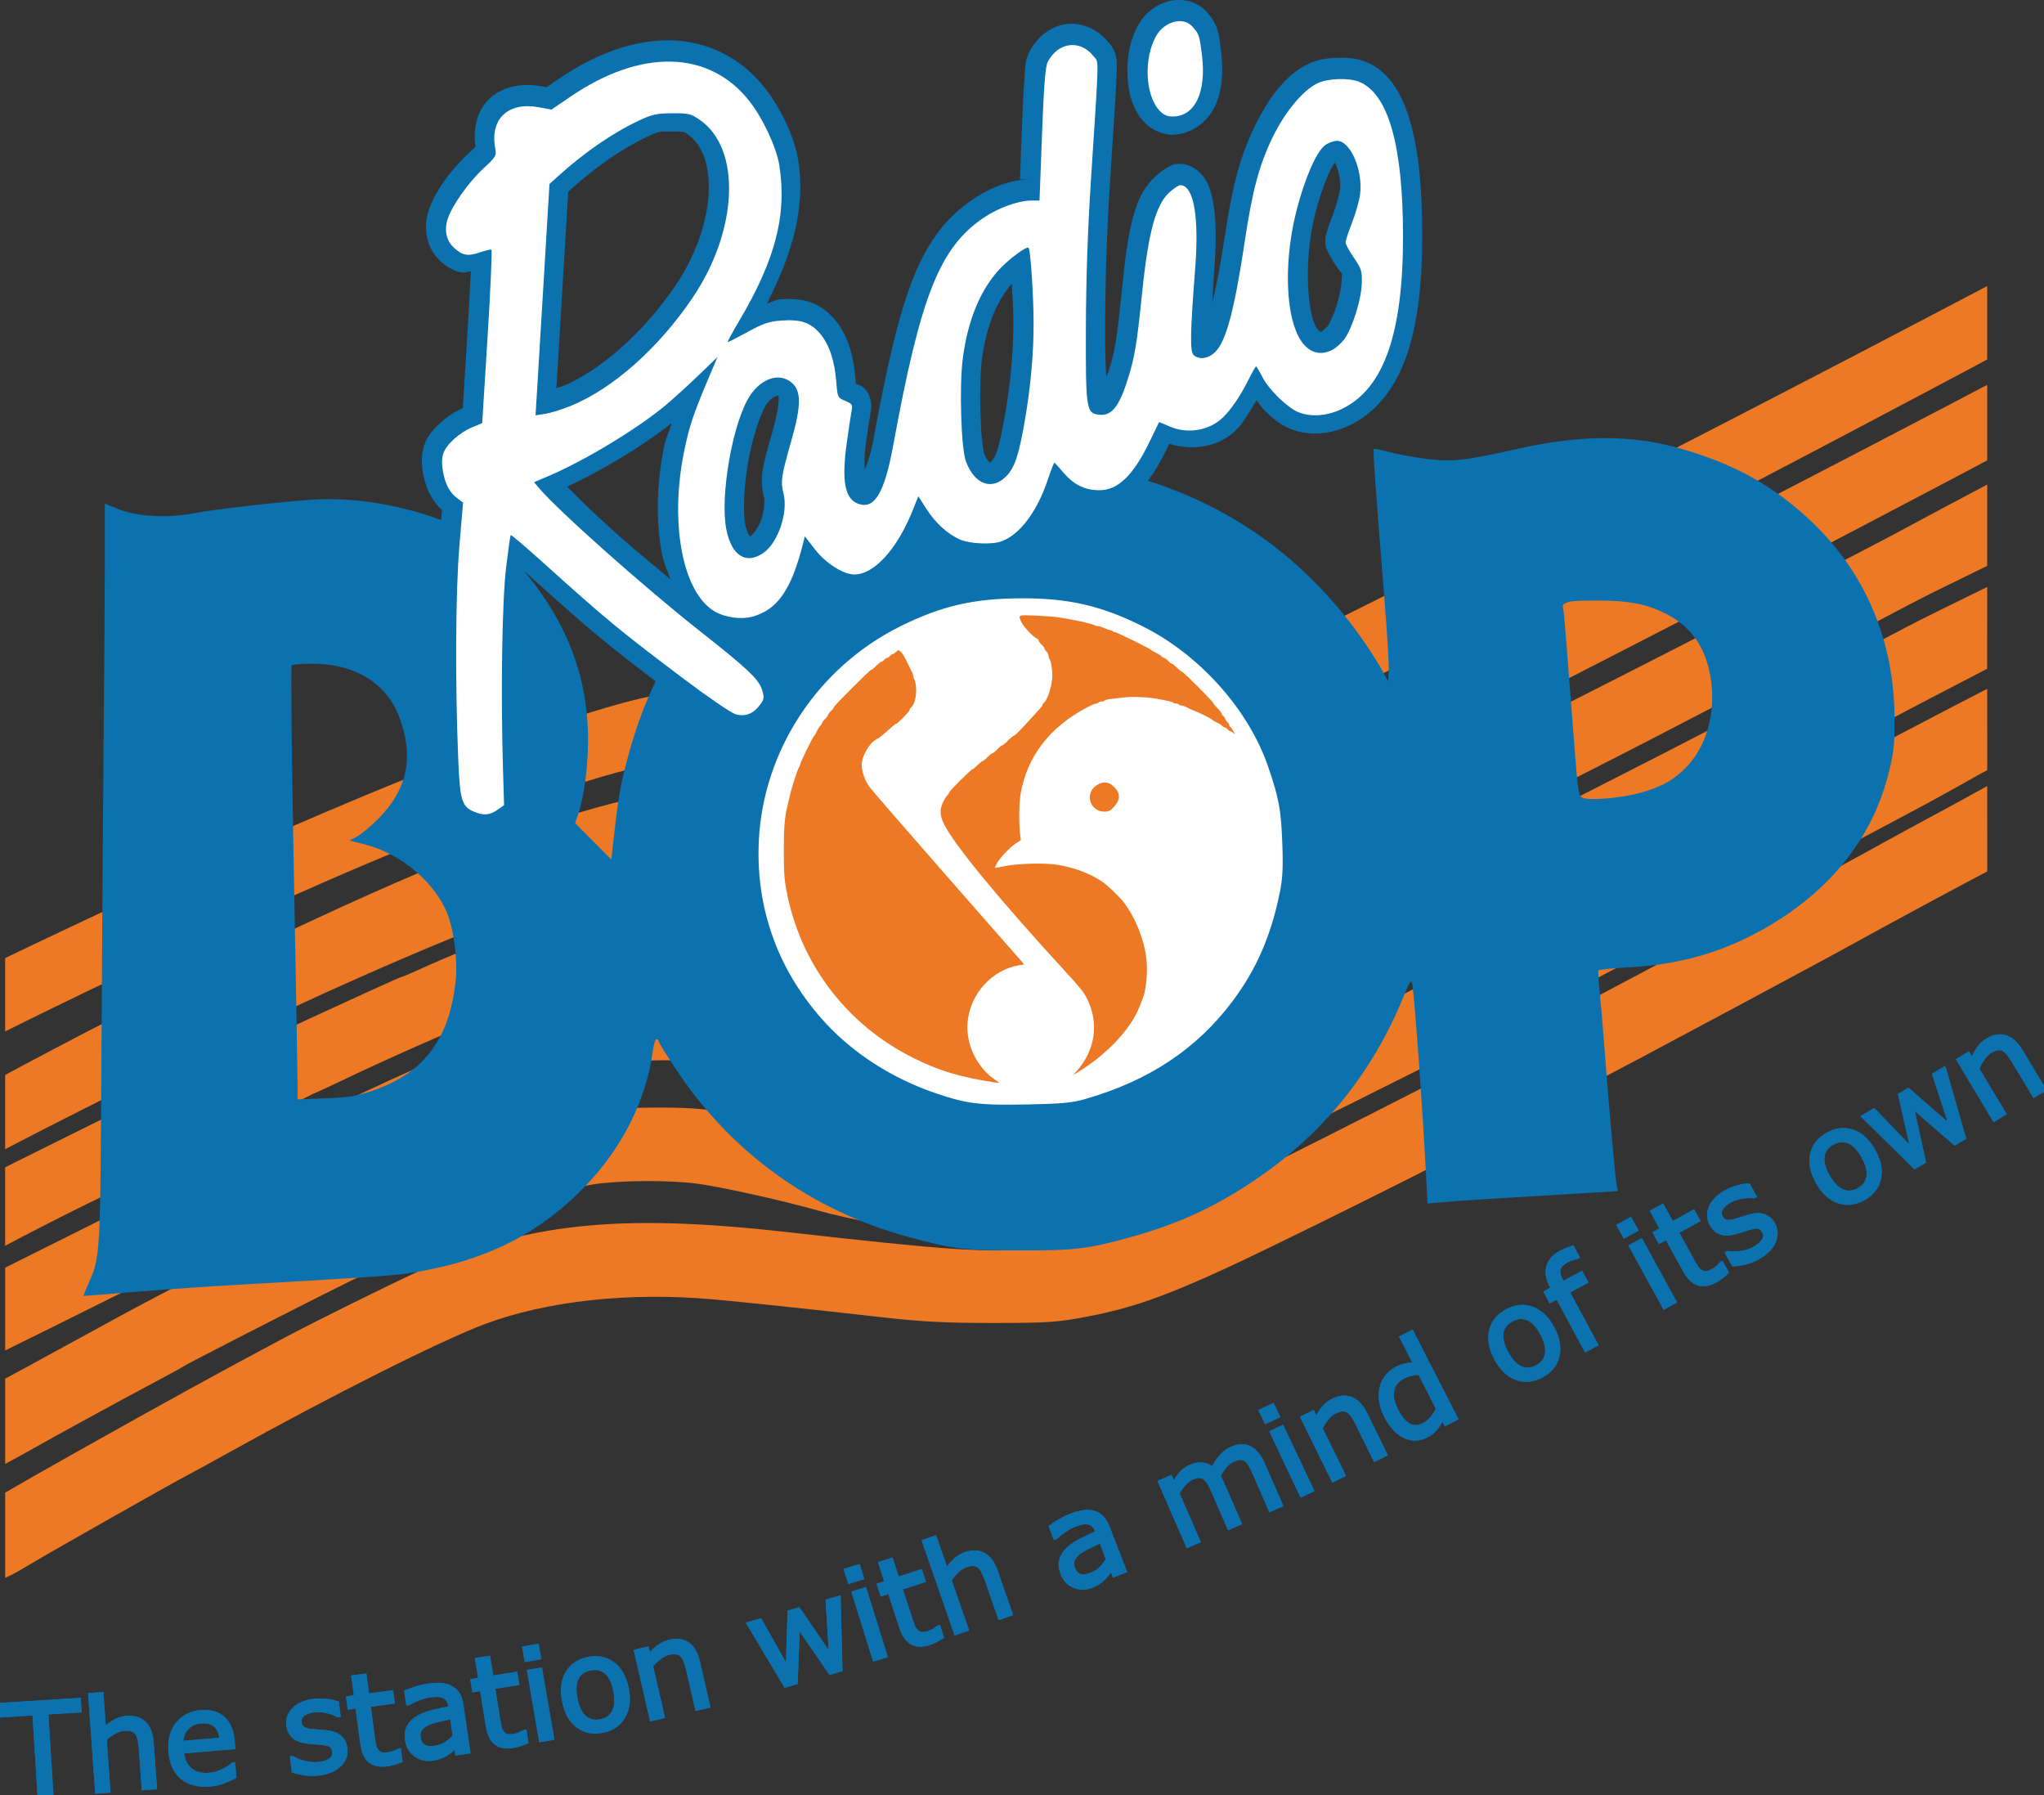 <?xml version="1.0" encoding="UTF-8" standalone="no"?>
<svg
   xmlns:dc="http://purl.org/dc/elements/1.1/"
   xmlns:cc="http://creativecommons.org/ns#"
   xmlns:rdf="http://www.w3.org/1999/02/22-rdf-syntax-ns#"
   xmlns:svg="http://www.w3.org/2000/svg"
   xmlns="http://www.w3.org/2000/svg"
   xmlns:sodipodi="http://sodipodi.sourceforge.net/DTD/sodipodi-0.dtd"
   xmlns:inkscape="http://www.inkscape.org/namespaces/inkscape"
   width="29.124mm"
   height="25.576mm"
   viewBox="0 0 29.124 25.576"
   version="1.1"
   id="svg1031"
   inkscape:version="1.0.1 (3bc2e813f5, 2020-09-07)"
   sodipodi:docname="logo-new.svg"
   inkscape:export-filename="C:\Users\Donald Maila\Desktop\logo2.png"
   inkscape:export-xdpi="213.51694"
   inkscape:export-ydpi="213.51694">
  <rect x="0" y="0" width="29.124" height="25.576" fill="#333333" stroke="none"/>
  <defs
     id="defs1025">
    <filter
       style="color-interpolation-filters:sRGB"
       inkscape:label="Blur"
       id="filter2256">
      <feGaussianBlur
         stdDeviation="3.937 2"
         result="fbSourceGraphic"
         id="feGaussianBlur2254" />
      <feColorMatrix
         result="fbSourceGraphicAlpha"
         in="fbSourceGraphic"
         values="0 0 0 -1 0 0 0 0 -1 0 0 0 0 -1 0 0 0 0 1 0"
         id="feColorMatrix2258" />
      <feGaussianBlur
         id="feGaussianBlur2260"
         stdDeviation="3.937 2"
         result="blur"
         in="fbSourceGraphic" />
    </filter>
  </defs>
  <sodipodi:namedview
     id="base"
     pagecolor="#ffffff"
     bordercolor="#666666"
     borderopacity="1.0"
     inkscape:pageopacity="0.0"
     inkscape:pageshadow="2"
     inkscape:zoom="4.682537"
     inkscape:cx="38.444567"
     inkscape:cy="68.104649"
     inkscape:document-units="mm"
     inkscape:current-layer="layer1"
     inkscape:document-rotation="0"
     showgrid="false"
     inkscape:window-width="1366"
     inkscape:window-height="745"
     inkscape:window-x="-8"
     inkscape:window-y="-8"
     inkscape:window-maximized="1"
     fit-margin-top="0"
     fit-margin-left="0"
     fit-margin-right="0"
     fit-margin-bottom="0" />
  <g
     inkscape:label="Layer 1"
     inkscape:groupmode="layer"
     id="layer1"
     transform="translate(-1.97,-7.741)">
    <g
       id="g1274"
       transform="matrix(0.231,0,0,0.231,50.387,-4.05)">
      <g
         id="g1061"
         transform="translate(-7.146,5.113)">
        <path
           id="path931"
           style="fill:#ed7924;fill-opacity:1;stroke-width:0.489"
           d="m -79.876,63.571 c -1.667,0.879 -45.01,23.715 -60.326,30.063 -6.26,2.445 -12.237,-4.187 -18.663,-5.049 -2.81,-0.158 -5.594,0.801 -8.285,1.627 -11.576,3.553 -31.875,13.301 -34.983,14.804 v 4.522 c 3.128,-1.558 23.441,-11.598 35.086,-15.18 2.289,-0.704 4.671,-1.51 7.06,-1.335 5.924,0.579 13.034,7.122 20.746,4.803 12.926,-4.936 57.574,-28.768 59.365,-29.725 z m 0,6.093 c -1.872,0.985 -44.624,23.471 -59.898,29.802 -6.032,2.352 -12.595,-3.924 -18.911,-4.679 -2.81,-0.158 -5.442,0.474 -8.038,1.256 -11.971,3.607 -32.737,14.736 -35.41,16.179 v 4.577 c 2.735,-1.427 23.429,-12.148 35.264,-15.869 2.524,-0.794 5.161,-1.616 7.802,-1.459 5.771,0.474 12.902,6.362 20.252,4.185 12.908,-4.93 57.05,-28.331 58.939,-29.333 z m 0,6.15 c -1.742,0.916 -4.03,2.137 -4.459,2.373 -0.681,0.375 -2.436,1.302 -3.901,2.059 -1.464,0.757 -3.014,1.568 -3.445,1.804 -5.019,2.744 -27.651,14.158 -33.982,17.137 -10.022,4.716 -12.857,5.733 -15.972,5.726 -2.624,-0.006 -5.029,-0.553 -10.649,-2.425 -3.341,-1.113 -5.649,-1.671 -7.751,-1.872 -0.944,-0.091 -2.106,0.049 -4.384,0.528 -1.757,0.369 -8.664,2.968 -12.258,4.612 -0.498,0.228 -0.941,0.414 -0.984,0.414 -0.043,0 -0.94,0.395 -1.992,0.878 -1.052,0.483 -2.301,1.055 -2.775,1.272 -4.149,1.898 -8.099,3.831 -14.578,7.049 l -5.128,2.546 v 4.842 c 6.05,-3.217 12.814,-6.251 19.021,-9.384 0.037,0 0.806,-0.354 1.709,-0.786 5.63,-2.695 13.331,-5.881 16.593,-6.863 4.152,-1.25 5.092,-1.165 11.888,1.089 5.816,1.928 8.386,2.42 11.972,2.29 2.824,-0.102 4.578,-0.536 8.242,-2.035 5.934,-2.428 22.13,-10.326 35.469,-17.296 0.818,-0.428 2.228,-1.154 3.132,-1.614 0.904,-0.46 2.666,-1.377 3.915,-2.038 5.524,-2.922 6.391,-3.376 7.212,-3.774 0.989,-0.484 2.045,-0.996 3.104,-1.521 z m 0,6.314 c -2.1,1.024 -4.22,2.069 -4.944,2.453 -2.887,1.529 -4.475,2.358 -9.837,5.139 -14.175,7.351 -30.024,15.217 -36.016,17.875 -6.589,2.922 -7.747,3.258 -11.196,3.241 -2.998,-0.015 -4.183,-0.255 -8.713,-1.773 -6.24,-2.091 -7.465,-2.363 -10.627,-2.361 -2.167,0.001 -2.983,0.14 -5.324,0.91 -2.703,0.889 -8.764,3.452 -13.937,5.893 -0.431,0.203 -1.559,0.734 -2.506,1.179 -3.491,1.641 -7.501,3.602 -13.772,6.734 l -5.385,2.69 v 5.102 c 1.163,-0.564 3.712,-1.825 7.302,-3.62 4.539,-2.269 9.243,-4.587 10.451,-5.152 1.209,-0.565 3.006,-1.415 3.993,-1.89 6.039,-2.901 12.389,-5.625 15.81,-6.782 1.215,-0.411 1.521,-0.45 3.523,-0.45 1.377,0 2.483,0.081 2.975,0.216 1.666,0.458 4.326,1.289 6.558,2.048 4.567,1.554 6.863,1.959 10.433,1.839 2.306,-0.077 3.968,-0.328 5.402,-0.814 1.453,-0.493 5.018,-1.956 7.047,-2.893 0.345,-0.159 1.014,-0.463 1.487,-0.675 0.474,-0.212 1.708,-0.79 2.741,-1.285 1.034,-0.494 2.619,-1.252 3.523,-1.684 4.896,-2.337 18.108,-8.98 25.603,-12.873 1.378,-0.716 4.231,-2.198 6.342,-3.295 2.11,-1.096 4.577,-2.386 5.481,-2.865 0.249,-0.132 2.139,-1.111 3.584,-1.864 z m 0,6.281 c -3.066,1.58 -7.127,3.704 -13.137,6.897 -2.823,1.49 -4.352,2.298 -5.559,2.939 -2.91,1.545 -3.883,2.056 -6.186,3.245 -1.335,0.689 -2.885,1.498 -3.445,1.798 -3.431,1.838 -16.9,8.636 -19.418,9.8 -0.56,0.259 -1.653,0.767 -2.428,1.131 -4.621,2.167 -8.662,3.168 -12.762,3.159 -2.381,-0.006 -5.629,-0.523 -8.612,-1.373 -2.084,-0.593 -5.886,-1.428 -7.47,-1.64 -0.958,-0.128 -2.508,-0.164 -4.62,-0.106 -3.798,0.103 -4.795,0.329 -9.676,2.191 -3.073,1.172 -13.185,5.983 -17.538,8.344 -0.732,0.397 -1.824,0.976 -2.427,1.286 -0.603,0.311 -2.893,1.55 -5.09,2.756 -1.906,1.046 -3.279,1.79 -3.889,2.115 v 5.258 c 0.303,-0.162 0.597,-0.317 0.958,-0.52 1.052,-0.592 2.724,-1.519 3.714,-2.058 0.99,-0.539 2.083,-1.134 2.428,-1.323 0.345,-0.188 1.33,-0.718 2.192,-1.176 0.861,-0.458 1.637,-0.884 1.723,-0.947 0.169,-0.124 5.302,-2.76 8.612,-4.424 8.36,-4.202 14.226,-6.548 17.147,-6.858 1.733,-0.184 4.135,-0.182 5.753,0.004 1.352,0.155 5.289,1.021 7.558,1.661 2.007,0.566 5.171,1.148 7.336,1.349 3.315,0.307 7.766,-0.28 11.669,-1.54 1.72,-0.555 2.195,-0.754 6.037,-2.525 2.273,-1.048 13.461,-6.615 17.317,-8.616 9.575,-4.97 10.427,-5.417 14.407,-7.548 0.603,-0.323 1.871,-0.993 2.819,-1.489 1.809,-0.948 3.39,-1.788 5.089,-2.703 0.56,-0.301 1.687,-0.9 2.505,-1.33 0.818,-0.43 2.18,-1.171 3.026,-1.646 l 1.538,-0.864 0.43,-0.224 z m 0,5.997 c -0.169,0.094 -1.075,0.59 -1.117,0.614 -0.452,0.255 -1.458,0.802 -2.233,1.215 -0.775,0.413 -2.662,1.443 -4.194,2.289 -1.532,0.846 -2.812,1.538 -2.844,1.538 -0.032,0 -0.541,0.271 -1.13,0.601 -0.589,0.33 -1.599,0.884 -2.245,1.231 -2.668,1.432 -10.691,5.702 -12.292,6.542 -0.947,0.497 -2.463,1.295 -3.367,1.773 -5.481,2.896 -19.064,9.74 -19.331,9.74 -0.043,0 -0.449,0.168 -0.904,0.375 -3.928,1.78 -5.806,2.306 -9.359,2.617 -2.805,0.246 -5.079,0.09 -15.035,-1.031 -10.412,-1.173 -16.175,-0.553 -22.755,2.445 -1.741,0.794 -6.305,3.054 -8.251,4.087 -3.773,2.003 -7.46,4.029 -12.841,7.056 -2.254,1.268 -3.55,2.005 -4.358,2.481 v 5.263 c 0.121,-0.071 0.209,-0.116 0.233,-0.116 0.049,0 0.663,-0.343 1.364,-0.762 1.436,-0.858 8.529,-4.872 9.73,-5.505 0.431,-0.227 1.523,-0.825 2.428,-1.328 6.331,-3.521 13.137,-6.938 15.816,-7.94 3.851,-1.44 8.924,-1.991 14.093,-1.529 2.04,0.182 5.999,0.601 10.492,1.112 2.334,0.265 3.939,0.346 6.812,0.344 3.413,-0.004 3.955,-0.041 5.902,-0.418 2.601,-0.503 4.636,-1.215 8.348,-2.918 2.771,-1.271 11.205,-5.446 15.09,-7.47 2.222,-1.158 4.156,-2.168 7.146,-3.732 3.381,-1.768 15.044,-8.01 16.599,-8.884 1.219,-0.685 7.615,-4.134 8.021,-4.326 0.004,-0.002 0.173,-0.096 0.183,-0.101 z" />
        <g
           id="g925"
           transform="matrix(0.87,0,0,0.87,-18.291,49.419)">
          <g
             id="g913">
            <circle
               style="opacity:1;fill:#ffffff;fill-opacity:1;stroke:none;stroke-width:3.412;stroke-miterlimit:4;stroke-dasharray:none;stroke-opacity:1"
               id="path1014"
               cx="-138.423"
               cy="56.497"
               r="20.146" />
            <g
               id="g935"
               transform="matrix(1.85,0,0,1.85,694.105,512.752)">
              <path
                 style="fill:#ed7924;fill-opacity:1;stroke-width:0.038"
                 d="m -451.487,-237.856 c -1.333,-0.207 -2.09,-0.432 -3.069,-0.912 -2.617,-1.285 -4.419,-3.663 -4.928,-6.504 -0.077,-0.429 -0.089,-0.621 -0.09,-1.446 -9.5e-4,-0.893 0.029,-1.279 0.131,-1.694 0.018,-0.073 0.061,-0.261 0.096,-0.418 0.073,-0.329 0.313,-1.069 0.365,-1.122 0.019,-0.02 0.035,-0.06 0.035,-0.09 0,-0.068 0.488,-1.064 0.535,-1.093 0.02,-0.012 0.069,-0.095 0.11,-0.185 0.041,-0.089 0.101,-0.185 0.133,-0.212 0.033,-0.027 0.059,-0.069 0.059,-0.094 0,-0.025 0.051,-0.095 0.114,-0.155 0.063,-0.06 0.114,-0.129 0.114,-0.152 0,-0.024 0.051,-0.092 0.114,-0.152 0.063,-0.06 0.114,-0.128 0.114,-0.15 0,-0.052 1.377,-1.429 1.43,-1.429 0.022,0 0.106,-0.069 0.188,-0.152 0.082,-0.084 0.168,-0.152 0.192,-0.152 0.024,0 0.074,-0.034 0.112,-0.076 0.038,-0.042 0.089,-0.076 0.114,-0.076 0.025,0 0.076,-0.034 0.114,-0.076 0.038,-0.042 0.086,-0.076 0.108,-0.076 0.022,0 0.079,-0.037 0.127,-0.082 0.086,-0.08 0.089,-0.081 0.166,-0.012 0.089,0.081 0.121,0.134 0.299,0.497 0.071,0.145 0.144,0.293 0.162,0.329 0.018,0.036 0.033,0.097 0.033,0.135 0,0.038 0.018,0.087 0.04,0.109 0.022,0.022 0.05,0.159 0.062,0.305 0.026,0.306 -0.053,0.643 -0.177,0.755 -0.042,0.038 -0.077,0.091 -0.077,0.118 0,0.057 -0.445,0.511 -0.501,0.511 -0.021,0 -0.168,0.119 -0.325,0.264 -0.158,0.145 -0.34,0.29 -0.406,0.321 -0.293,0.14 -0.594,0.647 -0.594,1.001 0,0.255 0.113,0.582 0.286,0.83 0.073,0.105 1.439,1.68 3.037,3.502 l 2.904,3.311 -0.163,0.025 c -1.067,0.166 -1.914,1.094 -2.009,2.201 -0.072,0.835 0.364,1.736 1.062,2.198 0.182,0.121 0.181,0.129 -0.017,0.099 z m 3.163,-0.464 c 0.687,-0.785 0.83,-1.815 0.379,-2.73 -0.128,-0.26 -0.26,-0.426 -0.848,-1.066 -2.522,-2.745 -4.253,-4.849 -4.643,-5.641 -0.179,-0.363 -0.173,-0.613 0.022,-0.95 0.027,-0.047 0.078,-0.117 0.113,-0.155 0.035,-0.038 0.063,-0.086 0.063,-0.106 0,-0.049 0.848,-0.891 0.897,-0.891 0.022,0 0.106,-0.069 0.188,-0.152 0.082,-0.084 0.167,-0.152 0.19,-0.152 0.023,0 0.109,-0.069 0.19,-0.152 0.082,-0.084 0.167,-0.152 0.19,-0.152 0.023,0 0.109,-0.069 0.19,-0.152 0.082,-0.084 0.167,-0.152 0.19,-0.152 0.023,0 0.118,-0.079 0.211,-0.175 0.093,-0.096 0.206,-0.189 0.25,-0.206 0.068,-0.027 0.251,-0.217 0.972,-1.014 0.06,-0.066 0.109,-0.137 0.109,-0.157 0,-0.02 0.026,-0.058 0.058,-0.085 0.132,-0.11 0.288,-0.579 0.314,-0.945 0.019,-0.269 -0.04,-0.666 -0.111,-0.746 -0.018,-0.02 -0.032,-0.073 -0.032,-0.118 0,-0.045 -0.034,-0.113 -0.076,-0.151 -0.042,-0.038 -0.076,-0.089 -0.076,-0.113 0,-0.024 -0.051,-0.093 -0.114,-0.153 -0.063,-0.06 -0.114,-0.132 -0.114,-0.161 0,-0.028 -0.03,-0.061 -0.067,-0.074 -0.121,-0.042 -0.508,-0.447 -0.583,-0.61 -0.139,-0.301 -0.155,-0.293 0.545,-0.264 0.34,0.014 0.73,0.044 0.866,0.065 0.658,0.104 1.242,0.233 1.379,0.305 0.036,0.019 0.101,0.034 0.145,0.034 0.043,0 0.149,0.034 0.236,0.076 0.087,0.042 0.188,0.076 0.224,0.076 0.037,0 0.077,0.017 0.09,0.038 0.013,0.021 0.051,0.038 0.084,0.038 0.072,0 1.371,0.638 1.403,0.688 0.012,0.019 0.095,0.069 0.184,0.109 0.089,0.041 0.185,0.101 0.212,0.133 0.027,0.033 0.069,0.059 0.094,0.059 0.025,0 0.095,0.051 0.155,0.114 0.06,0.063 0.128,0.114 0.152,0.114 0.023,0 0.109,0.069 0.191,0.152 0.082,0.084 0.167,0.152 0.189,0.152 0.052,0 1.2,1.149 1.2,1.201 0,0.022 0.069,0.106 0.152,0.188 0.084,0.082 0.152,0.168 0.152,0.192 0,0.024 0.034,0.074 0.076,0.112 0.042,0.038 0.076,0.089 0.076,0.114 0,0.025 0.034,0.076 0.076,0.114 0.042,0.038 0.076,0.09 0.076,0.115 0,0.025 0.025,0.068 0.056,0.093 0.031,0.026 0.082,0.099 0.114,0.163 0.056,0.112 0.055,0.114 -0.012,0.053 -0.038,-0.035 -0.087,-0.063 -0.108,-0.063 -0.021,0 -0.07,-0.034 -0.108,-0.076 -0.038,-0.042 -0.09,-0.076 -0.115,-0.076 -0.026,0 -0.069,-0.026 -0.096,-0.059 -0.027,-0.033 -0.122,-0.092 -0.212,-0.133 -0.089,-0.041 -0.172,-0.09 -0.184,-0.109 -0.023,-0.038 -0.487,-0.267 -0.706,-0.349 -0.073,-0.028 -0.189,-0.081 -0.258,-0.119 -0.069,-0.038 -0.158,-0.069 -0.198,-0.069 -0.04,0 -0.083,-0.017 -0.096,-0.038 -0.013,-0.021 -0.064,-0.038 -0.114,-0.038 -0.05,0 -0.1,-0.015 -0.112,-0.034 -0.011,-0.019 -0.077,-0.043 -0.145,-0.055 -0.068,-0.012 -0.21,-0.04 -0.314,-0.063 -0.416,-0.091 -1.033,-0.126 -1.436,-0.081 -0.595,0.066 -0.713,0.085 -0.736,0.122 -0.011,0.019 -0.062,0.034 -0.112,0.034 -0.05,0 -0.101,0.017 -0.114,0.038 -0.013,0.021 -0.053,0.038 -0.089,0.038 -0.036,0 -0.185,0.062 -0.331,0.138 -1.455,0.759 -2.323,1.887 -2.572,3.345 -0.054,0.316 -0.065,1.064 -0.021,1.467 l 0.031,0.287 -0.188,0.122 c -0.233,0.151 -0.627,0.568 -0.733,0.774 -0.043,0.085 -0.073,0.159 -0.067,0.165 0.007,0.006 0.166,-0.022 0.355,-0.063 0.497,-0.106 1.556,-0.135 2.042,-0.055 0.64,0.105 1.254,0.337 1.707,0.644 0.223,0.152 0.696,0.608 0.856,0.825 0.503,0.688 0.845,1.647 0.861,2.42 0.01,0.463 -0.055,0.979 -0.153,1.215 -0.017,0.042 -0.071,0.179 -0.118,0.304 -0.328,0.86 -1.218,1.819 -2.326,2.507 l -0.237,0.147 z m 0.813,-9.953 c -0.444,-0.201 -0.451,-0.789 -0.011,-1.007 0.236,-0.117 0.418,-0.086 0.61,0.106 0.243,0.242 0.24,0.483 -0.009,0.758 -0.124,0.137 -0.179,0.169 -0.312,0.181 -0.089,0.008 -0.214,-0.009 -0.278,-0.038 z"
                 id="path933" />
            </g>
            <path
               style="fill:#0b71af;fill-opacity:1;stroke-width:0.157"
               d="m -205.408,86.973 c 0.853,-1.929 0.841,-1.697 0.927,-17.252 0.044,-7.944 0.115,-17.941 0.156,-22.215 0.041,-4.274 0.076,-9.583 0.077,-11.796 l 0.002,-4.024 0.981,0.398 c 1.299,0.527 3.423,0.645 5.299,0.293 1.507,-0.283 6.074,-0.811 8.321,-0.963 3.437,-0.232 7.38,0.522 10.708,2.048 2.943,1.349 4.284,2.502 6.037,5.191 1.947,2.987 2.915,6.214 2.914,9.719 -5.3e-4,1.999 -0.277,4.077 -0.714,5.364 l -0.204,0.6 1.283,1.29 1.283,1.29 0.191,-1.682 c 0.341,-3.012 0.465,-3.692 1.08,-5.921 1.56,-5.654 4.443,-10.247 8.625,-13.737 3.442,-2.873 6.981,-4.728 11.2,-5.869 3.166,-0.857 3.815,-0.936 7.759,-0.947 4.023,-0.009 4.918,0.096 8.007,0.954 6.97,1.938 12.549,5.952 16.658,11.986 0.441,0.647 0.97,1.494 1.178,1.883 l 0.376,0.707 0.046,-0.708 c 0.025,-0.39 -0.098,-2.509 -0.274,-4.71 -0.681,-8.491 -0.857,-10.976 -0.785,-11.048 0.041,-0.041 0.533,0.051 1.093,0.206 0.56,0.155 1.732,0.372 2.605,0.483 1.849,0.235 2.679,0.143 6.545,-0.718 4.499,-1.003 8.064,-1 11.572,0.009 3.828,1.103 6.639,2.686 9.295,5.236 3.813,3.659 5.813,8.477 5.811,13.998 -5.3e-4,1.842 -0.062,2.356 -0.469,3.929 -1.265,4.888 -4.683,8.843 -9.887,11.441 -2.58,1.288 -5.33,1.985 -8.484,2.151 -1.147,0.06 -2.116,0.159 -2.153,0.219 -0.037,0.06 -8e-4,0.738 0.081,1.507 0.082,0.769 0.219,2.351 0.305,3.517 0.262,3.549 0.782,9.465 0.884,10.06 l 0.096,0.561 -3.352,0.201 c -6.471,0.388 -7.289,0.44 -8.707,0.558 l -1.43,0.118 -0.111,-2.177 c -0.224,-4.408 -0.829,-12.73 -0.973,-13.401 -0.07,-0.324 -0.178,-0.162 -0.629,0.942 -2.297,5.622 -5.985,10.054 -11.127,13.373 -2.592,1.673 -5.056,2.77 -8.164,3.634 -3.089,0.859 -3.984,0.965 -8.007,0.954 -3.944,-0.009 -4.593,-0.09 -7.759,-0.947 -6.885,-1.863 -12.596,-5.976 -16.517,-11.896 -0.68,-1.027 -1.236,-1.927 -1.236,-2.002 0,-0.074 -0.064,-0.135 -0.142,-0.135 -0.078,0 -0.192,0.371 -0.254,0.824 -0.469,3.466 -2.11,6.775 -4.722,9.522 -3.338,3.511 -7.278,5.456 -12.701,6.271 -1.004,0.151 -3.853,0.339 -12.324,0.815 -1.684,0.095 -4.756,0.309 -6.826,0.476 -2.07,0.167 -3.78,0.304 -3.799,0.304 -0.02,0 0.141,-0.397 0.356,-0.882 z m 70.683,-13.082 c 4.508,-1.295 7.906,-3.555 10.445,-6.946 1.679,-2.242 2.72,-4.639 3.335,-7.675 0.208,-1.025 0.246,-1.797 0.177,-3.591 -0.089,-2.3 -0.237,-3.103 -0.983,-5.294 -1.391,-4.089 -4.861,-7.977 -8.934,-10.01 -2.87,-1.432 -5.194,-1.975 -8.46,-1.975 -3.434,0 -5.734,0.522 -8.659,1.964 -5.89,2.905 -9.792,8.831 -10.079,15.306 -0.214,4.821 1.436,9.278 4.76,12.863 2.029,2.188 4.761,3.924 7.795,4.953 2.227,0.755 3.092,0.86 6.551,0.792 2.36,-0.046 3.119,-0.118 4.051,-0.386 z m -50.498,-0.601 c 3.672,-1.274 5.464,-3.707 5.869,-7.966 0.112,-1.181 -0.12,-3.153 -0.505,-4.291 -0.793,-2.344 -3.291,-4.512 -5.988,-5.199 l -1.05,-0.267 0.525,-0.274 c 0.289,-0.151 0.966,-0.716 1.507,-1.256 2.069,-2.069 2.557,-4.42 1.496,-7.211 -0.917,-2.415 -3.123,-3.775 -6.144,-3.789 -0.748,-0.004 -1.416,0.049 -1.484,0.117 -0.068,0.068 -0.001,6.603 0.149,14.523 0.15,7.919 0.27,14.814 0.268,15.322 l -0.005,0.924 2.002,-0.081 c 1.687,-0.068 2.216,-0.155 3.361,-0.553 z m 89.786,-21.087 c 1.448,-0.401 2.212,-0.798 3.081,-1.599 1.64,-1.511 2.39,-4.072 1.947,-6.646 -0.366,-2.126 -1.386,-3.568 -3.157,-4.462 -1.392,-0.702 -2.616,-0.934 -4.948,-0.937 -2.007,-0.002 -2.481,0.104 -2.343,0.527 0.055,0.168 0.18,1.694 0.804,9.809 0.251,3.263 0.293,3.519 0.594,3.65 0.477,0.208 2.729,0.015 4.021,-0.342 z"
               id="path883" />
          </g>
          <g
             id="g1003"
             transform="translate(13.016,30.335)">
            <path
               style="color:#000000;font-style:normal;font-variant:normal;font-weight:normal;font-stretch:normal;font-size:medium;line-height:normal;font-family:sans-serif;font-variant-ligatures:normal;font-variant-position:normal;font-variant-caps:normal;font-variant-numeric:normal;font-variant-alternates:normal;font-variant-east-asian:normal;font-feature-settings:normal;font-variation-settings:normal;text-indent:0;text-align:start;text-decoration:none;text-decoration-line:none;text-decoration-style:solid;text-decoration-color:#000000;letter-spacing:normal;word-spacing:normal;text-transform:none;writing-mode:lr-tb;direction:ltr;text-orientation:mixed;dominant-baseline:auto;baseline-shift:baseline;text-anchor:start;white-space:normal;shape-padding:0;shape-margin:0;inline-size:0;clip-rule:nonzero;display:inline;overflow:visible;visibility:visible;opacity:1;isolation:auto;mix-blend-mode:normal;color-interpolation:sRGB;color-interpolation-filters:linearRGB;solid-color:#000000;solid-opacity:1;vector-effect:none;fill:#0b71af;fill-opacity:1;fill-rule:nonzero;stroke:none;stroke-width:2.8;stroke-linecap:butt;stroke-linejoin:miter;stroke-miterlimit:4;stroke-dasharray:none;stroke-dashoffset:0;stroke-opacity:1;color-rendering:auto;image-rendering:auto;shape-rendering:auto;text-rendering:auto;enable-background:accumulate;stop-color:#000000;stop-opacity:1"
               d="m -140.462,-34.274 c -0.478,-0.111 -0.973,-0.092 -1.408,0.025 -0.869,0.234 -1.638,0.811 -2.119,1.67 -0.616,1.1 -0.821,2.36 -0.768,3.57 0.053,1.211 0.33,2.406 1.199,3.338 0.457,0.49 1.277,0.877 1.961,0.877 1.302,0 2.496,-0.871 3.029,-1.994 0.534,-1.123 0.63,-2.457 0.441,-3.963 -0.087,-0.696 -0.124,-1.11 -0.291,-1.598 -0.167,-0.488 -0.486,-0.885 -0.744,-1.172 -0.361,-0.401 -0.823,-0.643 -1.301,-0.754 z m -8.633,1.639 c -1.096,0.142 -2.057,0.885 -2.596,1.926 -0.374,0.724 -0.302,1.062 -0.369,1.906 -0.067,0.845 -0.126,2.054 -0.193,3.82 l -0.127,3.348 h 0.766 c -1.443,0 -2.903,0.602 -4.174,1.465 -1.764,1.198 -3.113,2.898 -4.15,5.51 -1.037,2.612 -1.862,6.169 -2.838,11.5 -0.211,1.15 -0.412,1.602 -0.609,2.139 -0.017,-0.484 -0.052,-0.926 0.074,-1.836 0.141,-1.016 0.322,-2.17 0.334,-2.23 0.027,-0.137 0.062,-0.295 0.057,-0.547 -0.005,-0.252 -0.09,-0.631 -0.287,-0.922 -0.306,-0.452 -0.572,-0.502 -0.822,-0.6 0.002,-0.039 0.014,0.01 -0.016,-0.361 -0.133,-1.686 -0.568,-3.129 -1.49,-4.207 -0.445,-0.52 -1.034,-0.973 -1.719,-1.203 -0.685,-0.23 -1.392,-0.255 -2.168,-0.199 -0.299,0.021 -0.612,0.231 -0.893,0.293 1.843,-3.635 2.733,-6.851 2.217,-10.127 -0.27,-1.713 -1.246,-3.72 -2.395,-5.182 -1.657,-2.109 -4.03,-3.277 -6.598,-3.342 -2.568,-0.065 -5.297,0.894 -7.988,2.73 l -0.863,0.59 -0.334,-0.062 c -1.389,-0.255 -2.772,-0.015 -3.723,0.883 -0.889,0.839 -1.16,2.123 -0.988,3.404 -0.026,0.015 -0.082,0.088 -0.432,0.412 -1.248,1.155 -2.425,2.681 -2.904,4.168 -0.384,1.192 -0.13,2.598 0.805,3.473 0.388,0.363 0.883,0.727 1.518,0.85 0.252,0.049 0.45,-0.057 0.682,-0.076 -0.002,0.053 -0.002,0.074 -0.004,0.129 -0.049,1.106 -0.132,2.639 -0.236,4.316 l -0.326,5.252 0.1,-0.041 c -0.641,0.265 -1.208,0.646 -1.695,1.088 -0.487,0.442 -0.911,0.905 -1.15,1.629 -0.216,0.656 -0.189,1.332 -0.059,2.021 0.209,1.104 0.74,2.119 1.588,2.742 l -0.258,-0.191 -0.193,2.277 c -0.285,3.365 -0.314,9.796 -0.088,15.26 0.065,1.57 0.083,2.466 0.379,3.34 0.148,0.437 0.429,0.894 0.797,1.201 0.368,0.307 0.74,0.45 1.062,0.563 0.135,0.047 0.315,0.018 0.465,0.051 0.328,0.072 0.653,0.171 1.016,0.111 0.529,-0.087 0.969,-0.332 1.346,-0.6 l 1.002,-0.713 -0.102,-3.395 c -0.157,-5.287 -0.036,-11.507 0.207,-13.732 0.116,0.103 0.19,0.165 0.311,0.273 4.486,4.043 5.512,4.891 10.1,8.346 0.857,0.645 1.698,1.248 2.379,1.713 0.34,0.232 0.639,0.43 0.893,0.586 0.253,0.156 0.306,0.25 0.793,0.396 1.171,0.352 2.571,-0.225 3.287,-1.193 0.175,-0.237 0.423,-0.602 0.49,-1.102 0.067,-0.5 -0.048,-0.849 -0.139,-1.152 -0.203,-0.679 -0.666,-1.295 -1.381,-1.975 -0.348,-0.33 -1.132,-0.942 -1.67,-1.387 0.453,0.011 0.907,0.033 1.363,-0.09 1.166,-0.314 2.216,-1.041 2.949,-2.092 0.421,-0.603 0.654,-1.541 0.947,-2.346 0.283,0.251 0.527,0.562 0.836,0.758 0.642,0.407 1.289,0.734 2.15,0.734 1.293,0 2.339,-0.735 3.211,-1.691 0.609,-0.669 1.071,-1.657 1.551,-2.602 0.621,0.697 1.304,1.307 2.115,1.676 0.682,0.31 1.338,0.38 2.033,0.41 0.696,0.03 1.338,0.027 2.057,-0.246 1.771,-0.673 2.917,-2.416 3.738,-4.525 0.783,0.57 1.641,0.989 2.588,1.008 1.042,0.021 2.078,-0.44 2.863,-1.188 0.785,-0.747 1.409,-1.748 2.035,-3.041 0.065,-0.135 0.11,-0.227 0.17,-0.352 1.645,0.496 3.438,0.262 4.703,-0.936 0.563,-0.533 1.018,-1.365 1.486,-2.154 0.191,0.222 0.323,0.481 0.535,0.689 0.557,0.546 1.095,1.019 1.83,1.326 1.387,0.579 2.959,0.403 4.352,-0.293 1.823,-0.911 3.136,-2.621 3.92,-4.869 0.784,-2.248 1.118,-5.074 1.115,-8.605 -0.002,-3.273 -0.259,-5.888 -0.832,-7.918 -0.573,-2.03 -1.512,-3.625 -3.115,-4.295 -0.695,-0.29 -1.353,-0.327 -2.041,-0.309 -0.688,0.019 -1.354,0.101 -2.025,0.406 -1.691,0.769 -2.915,2.488 -3.889,4.502 -1.017,2.103 -1.555,4.12 -2.094,7.721 -0.323,2.16 -0.613,3.601 -0.895,4.762 0.048,-0.793 0.057,-1.248 0.152,-2.486 0.147,-1.903 0.133,-3.447 -0.086,-4.664 -0.109,-0.609 -0.255,-1.143 -0.574,-1.654 -0.319,-0.512 -0.994,-1.059 -1.773,-1.068 -0.514,-0.006 -0.603,0.11 -0.736,0.174 -0.133,0.063 -0.235,0.125 -0.338,0.191 -0.205,0.133 -0.403,0.285 -0.604,0.461 -1.588,1.394 -1.994,3.67 -2.453,8.18 -0.348,3.417 -0.478,4.222 -0.902,5.598 -0.085,0.276 -0.124,0.275 -0.203,0.486 -0.039,-0.821 -0.082,-1.493 -0.076,-3.574 0.01,-3.381 0.129,-6.881 0.348,-10.262 0.301,-4.654 0.449,-6.723 0.471,-7.822 0.011,-0.549 0.036,-0.881 -0.15,-1.377 -0.093,-0.248 -0.274,-0.494 -0.369,-0.6 -0.096,-0.106 -0.089,-0.099 -0.076,-0.082 -0.731,-0.918 -1.879,-1.42 -2.975,-1.277 z m 7.945,1.096 c 0.011,0.012 0.078,0.08 0.084,0.098 0.013,0.037 0.076,0.359 0.162,1.041 0.144,1.15 -0.001,2.008 -0.193,2.412 -0.167,0.35 -0.237,0.337 -0.434,0.342 -0.14,-0.178 -0.398,-0.758 -0.43,-1.484 -0.034,-0.759 0.144,-1.597 0.414,-2.078 0.101,-0.181 0.289,-0.299 0.396,-0.33 z m -7.584,1.682 c 0.103,-0.013 0.209,-0.024 0.422,0.244 0.004,0.005 0.002,0.003 0.006,0.008 -0.016,-0.038 -0.013,-0.083 -0.019,0.252 -0.018,0.904 -0.163,3.037 -0.465,7.695 -0.223,3.44 -0.342,6.995 -0.352,10.436 -0.008,2.927 -0.029,4.4 0.141,5.465 0.085,0.533 0.232,1.103 0.738,1.563 0.506,0.459 1.074,0.509 1.367,0.537 0.835,0.08 1.834,-0.398 2.354,-1.078 0.52,-0.68 0.82,-1.481 1.154,-2.566 0.473,-1.535 0.661,-2.687 1.012,-6.137 0.276,-2.715 0.618,-4.14 0.949,-5.092 0.067,0.813 0.141,1.647 0.039,2.971 -0.181,2.338 -0.278,3.831 -0.295,4.834 -0.008,0.502 -0.002,0.875 0.049,1.236 0.05,0.361 0.078,0.821 0.645,1.291 0.514,0.426 1.217,0.591 1.824,0.502 0.608,-0.089 1.131,-0.385 1.555,-0.791 0.768,-0.736 1.089,-1.673 1.453,-3.039 0.364,-1.366 0.7,-3.193 1.072,-5.678 0.523,-3.491 0.956,-5.081 1.844,-6.916 0.773,-1.598 2.165,-3.006 2.529,-3.172 0.079,-0.036 0.526,-0.145 0.943,-0.156 0.418,-0.011 0.859,0.083 0.885,0.094 0.44,0.184 1.041,0.854 1.498,2.473 0.255,0.902 0.281,2.608 0.404,3.99 0.054,-1.008 -0.046,-2.009 -0.408,-2.857 -0.209,-0.488 -0.468,-0.939 -0.848,-1.334 -0.38,-0.395 -0.949,-0.785 -1.701,-0.785 -0.799,0 -1.183,0.197 -1.727,0.625 -0.752,0.591 -1.034,1.265 -1.422,2.15 -0.388,0.886 -0.751,1.959 -1.057,3.135 -0.945,3.633 -1.068,7.438 0.205,9.951 0.39,0.769 0.968,1.433 1.779,1.766 0.632,0.259 1.332,0.193 1.979,-0.008 h 0.248 l 0.303,-0.156 c 0.614,-0.317 0.941,-0.653 1.312,-1.141 0.509,-0.668 0.782,-1.418 1.049,-2.266 0.215,-0.684 0.325,-1.366 0.395,-2.037 -0.161,1.496 -0.395,2.808 -0.744,3.809 -0.62,1.779 -1.44,2.741 -2.525,3.283 -0.787,0.393 -1.57,0.404 -2.021,0.215 -0.043,-0.018 -0.548,-0.347 -0.949,-0.74 -0.401,-0.393 -0.773,-0.891 -0.867,-1.076 -0.117,-0.232 -0.231,-0.439 -0.338,-0.617 -0.054,-0.089 -0.102,-0.168 -0.174,-0.266 -0.036,-0.049 -0.073,-0.1 -0.162,-0.191 -0.044,-0.046 -0.098,-0.104 -0.219,-0.188 -0.06,-0.042 -0.137,-0.091 -0.26,-0.143 -0.061,-0.026 -0.135,-0.051 -0.225,-0.072 -0.09,-0.021 -0.322,-0.039 -0.322,-0.039 -5.3e-4,0 -0.39,0.056 -0.391,0.057 -7.9e-4,2.05e-4 -0.18,0.064 -0.244,0.096 -0.127,0.064 -0.198,0.119 -0.254,0.164 -0.111,0.089 -0.155,0.143 -0.193,0.188 -0.076,0.088 -0.109,0.138 -0.143,0.188 -0.067,0.099 -0.119,0.186 -0.178,0.289 -0.117,0.205 -0.25,0.457 -0.389,0.736 -0.513,1.034 -1.161,1.938 -1.549,2.305 -0.529,0.501 -1.515,0.671 -2.262,0.332 -0.21,-0.095 -0.401,-0.176 -0.568,-0.24 -0.084,-0.032 -0.157,-0.059 -0.262,-0.09 -0.052,-0.015 -0.101,-0.035 -0.24,-0.055 -0.07,-0.01 -0.155,-0.03 -0.369,-0.006 -0.054,0.006 -0.116,0.017 -0.193,0.037 -0.077,0.02 -0.277,0.103 -0.277,0.104 -5.3e-4,2.19e-4 -0.361,0.259 -0.361,0.26 -2.6e-4,2.65e-4 -0.314,0.477 -0.316,0.48 0.086,-0.218 0.028,-0.066 0.019,-0.049 -0.008,0.017 -0.02,0.045 -0.037,0.08 -0.034,0.071 -0.083,0.173 -0.143,0.297 -0.119,0.248 -0.282,0.583 -0.459,0.949 -0.546,1.127 -1.055,1.859 -1.447,2.232 -0.392,0.373 -0.575,0.422 -0.875,0.416 -0.731,-0.014 -0.923,-0.097 -1.576,-0.889 -0.141,-0.171 -0.274,-0.324 -0.396,-0.455 -0.061,-0.065 -0.117,-0.124 -0.193,-0.193 -0.038,-0.035 -0.077,-0.072 -0.16,-0.133 -0.042,-0.03 -0.092,-0.067 -0.193,-0.119 -0.051,-0.026 -0.114,-0.056 -0.211,-0.088 -0.049,-0.016 -0.106,-0.033 -0.178,-0.047 -0.071,-0.013 -0.261,-0.023 -0.262,-0.023 -5.3e-4,0 -0.564,0.117 -0.564,0.117 -5.3e-4,2.64e-4 -0.224,0.12 -0.291,0.172 -0.134,0.103 -0.192,0.174 -0.236,0.229 -0.037,0.045 -0.038,0.057 -0.059,0.086 0.149,-0.586 0.296,-1.114 0.445,-1.979 0.426,-2.468 0.647,-4.937 0.637,-7.189 -0.005,-1.042 -0.06,-2.341 -0.133,-3.422 -0.036,-0.54 -0.076,-1.021 -0.119,-1.402 -0.021,-0.19 -0.044,-0.354 -0.072,-0.512 -0.014,-0.079 -0.028,-0.154 -0.059,-0.262 -0.031,-0.108 0.077,-0.202 -0.383,-0.662 -0.336,-0.336 -0.743,-0.414 -0.98,-0.422 -0.237,-0.008 -0.376,0.029 -0.488,0.061 -0.224,0.063 -0.346,0.128 -0.471,0.195 -0.25,0.135 -0.473,0.289 -0.717,0.469 -0.487,0.36 -1.012,0.808 -1.449,1.283 -1.604,1.74 -2.555,4.167 -2.934,7.055 -0.151,1.152 -0.173,2.763 -0.127,4.283 0.023,0.76 0.065,1.487 0.127,2.107 0.062,0.621 0.091,1.058 0.301,1.609 0.401,1.056 1.057,1.948 2.094,2.332 1.037,0.384 2.272,-0.01 3.049,-0.787 0.081,-0.081 0.113,-0.229 0.188,-0.32 -0.659,1.404 -1.486,2.425 -1.965,2.607 0.023,-0.009 -0.484,0.086 -0.941,0.066 -0.458,-0.02 -0.96,-0.146 -0.996,-0.162 -0.574,-0.26 -1.241,-0.842 -1.77,-1.668 l -2.016,-3.15 -0.904,2.248 c 0.278,-0.776 0.583,-1.438 0.793,-2.586 0.965,-5.27 1.787,-8.708 2.686,-10.971 0.899,-2.263 1.778,-3.314 3.121,-4.227 0.808,-0.549 2.213,-0.98 2.602,-0.98 h 1.93 l 0.23,-6.043 c 0.067,-1.752 0.125,-2.944 0.186,-3.705 0.06,-0.761 0.268,-1.233 0.064,-0.84 0.187,-0.361 0.368,-0.422 0.471,-0.436 z m -28.428,1.172 c 1.811,0.046 3.272,0.753 4.465,2.271 0.762,0.97 1.705,3.083 1.832,3.889 0.501,3.182 -0.177,5.92 -2.695,10.16 -0.245,0.413 -0.459,0.787 -0.615,1.078 -0.078,0.145 -0.14,0.265 -0.197,0.391 -0.029,0.063 -0.055,0.114 -0.098,0.248 -0.021,0.067 -0.06,0.129 -0.068,0.396 -0.002,0.067 -0.002,0.15 0.016,0.264 0.003,0.018 0.008,0.034 0.014,0.061 l -0.328,-0.227 -1.371,1.318 c -0.728,0.7 -1.797,1.666 -2.266,2.055 -1.836,1.523 -5.558,3.776 -7.904,4.773 l -2.789,1.186 1.574,1.861 c 0.848,1.003 2.681,2.702 4.902,4.676 2.221,1.974 4.763,4.129 6.783,5.721 1.663,1.309 2.678,2.146 3.242,2.682 0.493,0.468 0.515,0.568 0.547,0.654 -0.007,-0.013 -0.013,0.072 -0.072,0.055 0.331,0.1 0.064,0.021 -0.129,-0.098 -0.193,-0.119 -0.467,-0.298 -0.783,-0.514 -0.633,-0.432 -1.449,-1.018 -2.273,-1.639 -4.574,-3.444 -5.434,-4.155 -9.908,-8.187 -0.625,-0.563 -1.2,-1.067 -1.633,-1.436 -0.216,-0.184 -0.394,-0.333 -0.541,-0.449 -0.074,-0.058 -0.135,-0.106 -0.221,-0.164 -0.043,-0.029 -0.082,-0.06 -0.195,-0.117 -0.057,-0.029 -0.122,-0.069 -0.309,-0.115 -0.046,-0.012 -0.101,-0.023 -0.172,-0.031 -0.071,-0.008 -0.267,-0.006 -0.268,-0.006 -5.1e-4,3.7e-5 -0.406,0.09 -0.406,0.09 -3.7e-4,1.48e-4 -0.486,0.318 -0.486,0.318 -0.002,0.002 -0.116,0.127 -0.15,0.176 -0.035,0.049 -0.061,0.091 -0.08,0.125 -0.039,0.069 -0.058,0.115 -0.074,0.152 -0.032,0.076 -0.044,0.118 -0.055,0.152 -0.021,0.069 -0.029,0.106 -0.037,0.143 -0.016,0.074 -0.027,0.136 -0.039,0.209 -0.025,0.146 -0.051,0.326 -0.082,0.545 -0.062,0.438 -0.138,1.019 -0.213,1.652 -0.312,2.626 -0.393,8.902 -0.23,14.377 l 0.055,1.844 c -4.5e-4,-2.64e-4 0.041,0.011 -0.062,-0.025 -0.139,-0.048 -0.122,-0.044 -0.131,-0.047 -0.061,-0.191 -0.168,-1.008 -0.23,-2.527 -0.222,-5.359 -0.18,-11.836 0.08,-14.908 l 0.326,-3.84 -1.004,-0.738 c -0.273,-0.201 -0.365,-0.304 -0.498,-1.008 -0.08,-0.424 -0.046,-0.585 -0.033,-0.623 -0.026,0.079 0.118,-0.198 0.375,-0.432 0.257,-0.233 0.61,-0.462 0.883,-0.574 l 1.516,-0.627 0.436,-6.998 c 0.105,-1.691 0.188,-3.234 0.238,-4.365 0.025,-0.566 0.042,-1.028 0.049,-1.365 0.004,-0.169 0.005,-0.304 0.002,-0.428 -0.001,-0.062 -0.002,-0.114 -0.012,-0.207 -0.005,-0.046 -0.006,-0.097 -0.035,-0.217 -0.015,-0.06 -0.032,-0.135 -0.1,-0.277 -0.034,-0.071 -0.175,-0.281 -0.176,-0.281 -4.5e-4,-5.56e-4 -0.511,-0.394 -0.512,-0.395 -0.398,-0.181 -0.52,-0.132 -0.629,-0.131 -0.108,0.001 -0.176,0.009 -0.238,0.018 -0.125,0.017 -0.223,0.039 -0.328,0.064 -0.21,0.05 -0.436,0.116 -0.676,0.197 -0.325,0.11 -0.372,0.078 -0.291,0.094 0.081,0.016 0.081,0.06 -0.135,-0.143 -0.12,-0.112 -0.179,-0.181 -0.053,-0.572 0.126,-0.391 1.3,-2.191 2.143,-2.971 0.459,-0.425 0.751,-0.641 1.053,-1.148 0.302,-0.508 0.281,-1.258 0.223,-1.57 -0.136,-0.722 0.019,-0.98 0.164,-1.117 0.145,-0.137 0.501,-0.31 1.295,-0.164 l 1.465,0.27 1.816,-1.238 c 2.334,-1.593 4.529,-2.29 6.34,-2.244 z m 0.088,0.863 c -1.15,0.006 -1.942,0.178 -2.934,0.641 -2.019,0.941 -4.142,2.412 -6.123,4.205 l -1.006,0.912 -0.428,7.156 c -0.217,3.622 -0.441,7.316 -0.496,8.195 l -0.207,3.34 2.398,-0.359 c 0.697,-0.104 1.429,-0.364 2.152,-0.66 3.371,-1.381 6.724,-4.424 9.264,-8.191 1.75,-2.597 2.703,-5.45 2.805,-8.053 0.102,-2.603 -0.676,-5.092 -2.676,-6.473 -0.343,-0.237 -0.751,-0.488 -1.244,-0.605 -0.493,-0.117 -0.911,-0.11 -1.506,-0.107 z m 0.014,2.801 c 0.562,-0.003 0.807,0.021 0.844,0.029 0.036,0.009 0.022,-0.007 0.301,0.186 0.959,0.662 1.547,2.074 1.469,4.061 -0.078,1.986 -0.852,4.408 -2.328,6.598 -2.279,3.381 -5.402,6.099 -8.004,7.164 -0.166,0.068 -0.266,0.084 -0.469,0.15 0.065,-1.051 0.269,-4.413 0.479,-7.906 l 0.359,-6.016 0.16,-0.145 c 1.803,-1.633 3.744,-2.96 5.424,-3.742 0.87,-0.406 0.735,-0.374 1.766,-0.379 z m 47,2.209 c 0.037,0.066 0.06,0.079 0.096,0.162 0.216,0.506 0.342,1.275 0.27,1.82 -0.02,0.149 -0.269,1.106 -0.48,1.65 -0.135,0.348 -0.258,0.685 -0.352,0.971 -0.047,0.143 -0.087,0.272 -0.121,0.396 -0.034,0.124 -0.082,0.122 -0.084,0.541 -0.002,0.535 0.099,0.57 0.156,0.705 0.057,0.135 0.117,0.254 0.186,0.379 0.136,0.25 0.304,0.519 0.492,0.793 0.505,0.734 0.338,0.176 0.318,0.99 -0.008,0.319 -0.148,1.079 -0.359,1.75 -0.211,0.671 -0.551,1.338 -0.605,1.41 -0.055,0.073 -0.487,0.408 -0.373,0.35 -0.199,0.103 -0.165,0.067 -0.18,0.061 -0.015,-0.006 -0.165,-0.086 -0.344,-0.439 -0.601,-1.186 -0.807,-4.858 0.006,-7.982 0.273,-1.051 0.602,-2.006 0.912,-2.713 0.244,-0.555 0.41,-0.746 0.463,-0.844 z m 3.127,2.398 c 0.071,0.969 0.273,1.517 0.273,2.689 7.9e-4,1.21 -0.092,2.199 -0.178,3.203 -0.017,-0.863 -0.23,-1.697 -0.754,-2.459 -0.102,-0.148 -0.179,-0.285 -0.254,-0.412 0.073,-0.218 0.17,-0.492 0.279,-0.773 0.288,-0.741 0.533,-1.539 0.633,-2.248 z m -26.021,6.17 c 0.051,0.893 0.1,1.869 0.104,2.641 0.009,2.059 -0.195,4.383 -0.596,6.701 -0.21,1.216 -0.389,2.011 -0.549,2.488 -0.16,0.478 -0.254,0.6 -0.396,0.742 -0.241,0.241 -0.12,0.134 -0.096,0.143 0.024,0.009 -0.232,-0.133 -0.447,-0.701 0.036,0.095 -0.082,-0.366 -0.135,-0.895 -0.053,-0.529 -0.092,-1.205 -0.113,-1.914 -0.043,-1.419 -0.004,-3.011 0.104,-3.834 0.315,-2.402 1.087,-4.183 2.125,-5.371 z m -16.27,3.91 c 0.58,-0.042 0.903,0.003 1.074,0.061 0.171,0.058 0.266,0.112 0.486,0.369 0.378,0.442 0.722,1.287 0.826,2.605 0.045,0.567 -0.006,0.896 0.275,1.504 0.141,0.304 0.434,0.622 0.674,0.779 0.029,0.019 0.038,0.017 0.065,0.033 -0.079,0.489 -0.157,0.986 -0.262,1.74 -0.196,1.414 -0.263,2.502 -0.082,3.475 0.181,0.973 0.828,1.968 1.77,2.326 0.529,0.201 1.234,0.256 1.84,-0.002 0.444,-0.189 0.695,-0.551 0.961,-0.893 -0.452,0.987 -0.945,1.901 -1.422,2.424 -0.566,0.622 -1.032,0.777 -1.143,0.777 0.08,0 -0.286,-0.067 -0.65,-0.299 -0.365,-0.231 -0.763,-0.585 -1.027,-0.926 l -1.91,-2.461 c -0.008,-0.325 0.012,-0.648 -0.07,-0.977 -0.092,-0.367 -0.102,-0.355 -0.049,-0.719 0.053,-0.364 0.232,-1.067 0.59,-2.322 0.367,-1.289 0.584,-2.242 0.59,-3.135 0.006,-0.893 -0.346,-1.855 -0.996,-2.414 -0.789,-0.679 -1.919,-0.846 -2.836,-0.555 -0.917,0.291 -1.67,0.942 -2.227,1.801 -0.836,1.29 -1.316,3.094 -1.658,5.023 -0.342,1.93 -0.503,3.867 -0.211,5.412 0.221,1.173 0.651,2.204 1.629,2.82 0.766,0.482 1.713,0.351 2.543,0 h 0.322 l 0.059,-0.043 c -0.111,0.222 -0.217,0.687 -0.328,0.846 -0.415,0.596 -0.755,0.82 -1.381,0.988 -0.292,0.079 -1.233,-0.032 -1.566,-0.219 -0.55,-0.308 -1.314,-1.467 -1.668,-3.283 -0.354,-1.816 -0.344,-4.173 0.145,-6.561 0.356,-1.74 0.561,-2.361 1.564,-4.736 l 0.721,-1.707 -0.32,-0.221 c 0.041,-0.007 0.077,-0.013 0.104,-0.02 0.06,-0.015 0.094,-0.027 0.123,-0.037 0.058,-0.02 0.091,-0.032 0.121,-0.045 0.06,-0.025 0.104,-0.046 0.154,-0.07 0.101,-0.048 0.215,-0.106 0.352,-0.176 0.272,-0.14 0.622,-0.324 0.998,-0.529 1.066,-0.581 1.05,-0.581 1.822,-0.637 z m -0.449,4.061 c 0.15,-0.048 0.092,-0.051 0.162,0.01 0.036,0.031 0.026,-0.119 0.023,0.271 -0.003,0.391 -0.143,1.194 -0.482,2.387 -0.362,1.272 -0.57,2.015 -0.668,2.684 -0.098,0.669 -0.024,1.3 0.104,1.809 0.065,0.256 0.036,0.928 -0.162,1.52 -0.198,0.591 -0.581,1.091 -0.693,1.172 -0.342,0.246 -0.153,0.138 -0.105,0.168 0.047,0.03 -0.231,-0.228 -0.371,-0.971 -0.159,-0.844 -0.087,-2.688 0.217,-4.404 0.304,-1.716 0.885,-3.422 1.252,-3.988 0.27,-0.416 0.575,-0.609 0.725,-0.656 z m -7.395,1.914 c -0.131,0.479 -0.422,1.067 -0.539,1.641 -0.557,2.727 -0.589,5.402 -0.148,7.66 0.127,0.654 0.39,1.195 0.6,1.781 -1.258,-1.057 -2.467,-2.029 -3.674,-3.102 -1.727,-1.534 -2.82,-2.619 -3.654,-3.469 2.487,-1.155 5.407,-2.912 7.416,-4.512 z"
               id="path981" />
            <path
               style="fill:#ffffff;fill-opacity:1;stroke:none;stroke-width:2.8;stroke-miterlimit:4;stroke-dasharray:none;stroke-opacity:1"
               d="m -190.907,23.259 c -1.047,-0.364 -1.172,-0.733 -1.301,-3.84 -0.224,-5.412 -0.188,-11.866 0.085,-15.084 l 0.259,-3.058 -0.373,-0.274 c -0.56,-0.412 -0.871,-0.971 -1.042,-1.875 -0.106,-0.557 -0.101,-0.975 0.013,-1.322 0.213,-0.645 1.138,-1.484 2.051,-1.862 l 0.708,-0.293 0.381,-6.125 c 0.21,-3.369 0.333,-6.147 0.273,-6.174 -0.059,-0.027 -0.438,0.063 -0.842,0.201 -0.843,0.286 -1.228,0.212 -1.832,-0.354 -0.527,-0.493 -0.683,-1.231 -0.428,-2.022 0.302,-0.939 1.477,-2.602 2.522,-3.569 0.903,-0.836 0.949,-0.914 0.852,-1.434 -0.392,-2.092 0.905,-3.317 3.087,-2.915 l 0.9,0.165 1.341,-0.915 c 5.025,-3.429 9.845,-3.307 12.695,0.32 0.955,1.216 1.915,3.276 2.114,4.535 0.555,3.521 -0.272,6.709 -2.876,11.094 -0.474,0.798 -0.824,1.45 -0.778,1.45 0.046,0 0.684,-0.328 1.419,-0.728 1.113,-0.607 1.511,-0.74 2.393,-0.804 1.356,-0.097 2.058,0.139 2.723,0.916 0.65,0.76 1.039,1.904 1.158,3.406 0.089,1.128 0.098,1.148 0.636,1.372 0.482,0.202 0.535,0.279 0.456,0.674 -0.049,0.245 -0.206,1.286 -0.348,2.313 -0.373,2.692 -0.14,3.944 0.798,4.301 1.164,0.442 1.875,-0.74 2.501,-4.158 1.941,-10.6 3.289,-13.994 6.397,-16.104 1.039,-0.706 2.472,-1.223 3.387,-1.223 h 0.583 l 0.178,-4.695 c 0.134,-3.518 0.235,-4.805 0.406,-5.136 0.725,-1.402 2.288,-1.605 3.232,-0.42 0.408,0.513 0.426,-0.395 -0.177,8.918 -0.221,3.41 -0.34,6.939 -0.35,10.349 -0.017,5.848 0.019,6.073 0.981,6.166 0.868,0.083 1.406,-0.621 2.035,-2.663 0.448,-1.455 0.608,-2.433 0.958,-5.867 0.452,-4.441 0.985,-6.393 1.984,-7.27 0.301,-0.264 0.632,-0.479 0.737,-0.477 0.944,0.012 1.34,2.215 1.056,5.878 -0.361,4.66 -0.382,5.944 -0.103,6.176 0.412,0.342 1.022,0.252 1.517,-0.222 0.771,-0.739 1.372,-2.992 2.109,-7.913 0.531,-3.546 1.016,-5.35 1.969,-7.318 0.874,-1.806 2.181,-3.369 3.209,-3.836 0.75,-0.341 2.227,-0.382 2.948,-0.08 2.043,0.854 3.081,4.527 3.085,10.921 0.005,6.879 -1.351,10.767 -4.259,12.221 -1.09,0.545 -2.267,0.639 -3.187,0.255 -0.778,-0.325 -2.084,-1.606 -2.525,-2.476 -0.208,-0.411 -0.411,-0.748 -0.45,-0.748 -0.039,0 -0.281,0.422 -0.537,0.938 -0.566,1.142 -1.243,2.133 -1.84,2.699 -0.978,0.926 -2.531,1.167 -3.802,0.59 -0.379,-0.172 -0.697,-0.294 -0.706,-0.271 -0.009,0.023 -0.307,0.642 -0.662,1.375 -1.172,2.419 -2.269,3.464 -3.611,3.438 -1.068,-0.021 -1.822,-0.422 -2.627,-1.399 -0.249,-0.302 -0.481,-0.549 -0.515,-0.549 -0.034,0 -0.253,0.568 -0.487,1.262 -0.739,2.197 -1.951,3.812 -3.223,4.296 -0.696,0.265 -2.296,0.195 -3.014,-0.131 -0.885,-0.402 -1.72,-1.173 -2.369,-2.188 l -0.551,-0.861 -0.404,1.006 c -1.107,2.756 -2.729,4.535 -4.132,4.535 -0.782,0 -2.023,-0.788 -2.783,-1.766 l -0.727,-0.936 -0.133,0.528 c -0.823,3.267 -1.812,4.685 -3.604,5.168 -0.775,0.209 -1.881,0.061 -2.614,-0.349 -2.293,-1.283 -3.258,-6.233 -2.212,-11.347 0.366,-1.789 0.633,-2.602 1.647,-5 l 0.721,-1.707 -1.371,1.319 c -0.754,0.725 -1.808,1.681 -2.341,2.123 -2.013,1.669 -5.715,3.905 -8.251,4.983 l -1.041,0.443 0.348,0.412 c 1.364,1.613 7.511,7.074 11.482,10.201 3.342,2.632 4.116,3.368 4.344,4.127 0.156,0.519 0.138,0.648 -0.137,1.02 -0.487,0.659 -1.078,0.889 -1.758,0.685 -0.312,-0.094 -1.943,-1.206 -3.625,-2.473 -4.581,-3.449 -5.525,-4.229 -10.005,-8.266 -1.234,-1.112 -2.27,-1.994 -2.303,-1.961 -0.033,0.033 -0.181,1.082 -0.33,2.331 -0.282,2.373 -0.381,8.745 -0.22,14.17 l 0.078,2.648 -0.392,0.279 c -0.566,0.403 -0.948,0.466 -1.553,0.256 z m 20.37,-18.436 c 1.017,-0.731 1.727,-2.853 1.396,-4.17 -0.22,-0.875 -0.167,-1.239 0.553,-3.767 0.707,-2.482 0.714,-3.513 0.027,-4.104 -0.859,-0.739 -2.149,-0.33 -2.976,0.946 -1.203,1.856 -2.119,7.024 -1.668,9.414 0.361,1.915 1.417,2.58 2.669,1.68 z m 17.171,-5.397 c 0.607,-0.607 0.906,-1.499 1.335,-3.984 0.413,-2.393 0.626,-4.79 0.617,-6.945 -0.009,-1.991 -0.22,-5.142 -0.355,-5.276 -0.138,-0.138 -1.392,0.791 -2.086,1.544 -1.348,1.462 -2.225,3.602 -2.577,6.287 -0.259,1.975 -0.124,6.409 0.223,7.321 0.617,1.624 1.824,2.071 2.843,1.052 z m -30.846,-5.007 c 2.986,-1.223 6.225,-4.103 8.634,-7.677 3.226,-4.787 3.453,-10.55 0.494,-12.593 -0.622,-0.43 -0.791,-0.47 -1.948,-0.464 -1.091,0.005 -1.418,0.077 -2.349,0.511 -1.849,0.862 -3.881,2.26 -5.773,3.973 l -0.583,0.528 -0.394,6.586 c -0.217,3.622 -0.439,7.311 -0.495,8.198 l -0.1,1.612 0.685,-0.103 c 0.377,-0.057 1.2,-0.314 1.829,-0.571 z m 53.974,-3.962 c 0.25,-0.129 0.629,-0.464 0.843,-0.745 0.563,-0.74 1.224,-2.838 1.251,-3.975 0.021,-0.874 -0.031,-1.041 -0.565,-1.818 -0.323,-0.47 -0.588,-0.956 -0.587,-1.079 5.3e-4,-0.123 0.208,-0.756 0.461,-1.406 0.253,-0.65 0.507,-1.538 0.565,-1.973 0.228,-1.716 -0.672,-3.823 -1.633,-3.823 -0.247,0 -0.634,0.146 -0.861,0.324 -0.607,0.477 -1.41,2.31 -1.989,4.537 -0.878,3.379 -0.837,7.118 0.1,8.967 0.569,1.122 1.456,1.486 2.415,0.99 z m -12.261,-16.974 c -1.003,-1.075 -1.119,-3.687 -0.233,-5.268 0.585,-1.044 1.922,-1.404 2.564,-0.69 0.484,0.537 0.516,0.63 0.688,2.008 0.333,2.656 -0.487,4.382 -2.083,4.382 -0.381,0 -0.65,-0.124 -0.937,-0.431 z"
               id="path977" />
          </g>
        </g>
      </g>
      <g
         aria-label="The station with a mind of its own"
         id="g1150"
         style="font-style:normal;font-weight:normal;font-size:4.233px;line-height:1.25;font-family:sans-serif;fill:#0b71af;fill-opacity:1;stroke:#0b71af;stroke-width:0.119;stroke-opacity:1"
         transform="matrix(1.865,0,0,1.865,383.86,485.692)">
        <path
           d="m -315.571,-176.489 -1.098,0.069 0.17,2.709 -0.408,0.026 -0.17,-2.709 -1.098,0.069 -0.023,-0.363 2.603,-0.163 z"
           style="font-size:4.233px;fill:#0b71af;fill-opacity:1;stroke-width:0.119;stroke:#0b71af;stroke-opacity:1"
           id="path1096" />
        <path
           d="m -313.075,-173.946 -0.388,0.028 -0.094,-1.311 q -0.011,-0.159 -0.04,-0.296 -0.029,-0.139 -0.084,-0.214 -0.058,-0.083 -0.158,-0.117 -0.1,-0.036 -0.255,-0.025 -0.159,0.011 -0.326,0.102 -0.168,0.091 -0.318,0.224 l 0.123,1.72 -0.388,0.028 -0.229,-3.208 0.388,-0.028 0.083,1.161 q 0.171,-0.163 0.358,-0.262 0.188,-0.098 0.392,-0.113 0.373,-0.027 0.585,0.184 0.212,0.211 0.242,0.633 z"
           style="font-size:4.233px;fill:#0b71af;fill-opacity:1;stroke-width:0.119;stroke:#0b71af;stroke-opacity:1"
           id="path1098" />
        <path
           d="m -310.487,-175.274 -1.695,0.142 q 0.018,0.212 0.095,0.365 0.077,0.151 0.197,0.243 0.115,0.09 0.266,0.127 0.152,0.037 0.33,0.022 0.235,-0.02 0.464,-0.132 0.231,-0.115 0.324,-0.214 l 0.021,-0.002 0.035,0.422 q -0.189,0.099 -0.388,0.171 -0.199,0.073 -0.424,0.091 -0.573,0.048 -0.92,-0.234 -0.347,-0.284 -0.395,-0.855 -0.047,-0.564 0.232,-0.922 0.281,-0.357 0.784,-0.4 0.466,-0.039 0.74,0.212 0.276,0.251 0.318,0.751 z m -0.402,-0.265 q -0.028,-0.305 -0.194,-0.459 -0.164,-0.154 -0.473,-0.128 -0.311,0.026 -0.481,0.225 -0.168,0.199 -0.17,0.473 z"
           style="font-size:4.233px;fill:#0b71af;fill-opacity:1;stroke-width:0.119;stroke:#0b71af;stroke-opacity:1"
           id="path1100" />
        <path
           d="m -306.776,-175.241 q 0.039,0.314 -0.197,0.547 -0.233,0.233 -0.683,0.289 -0.254,0.032 -0.475,-0.001 -0.219,-0.035 -0.371,-0.089 l -0.054,-0.433 0.021,-0.003 q 0.2,0.115 0.433,0.169 0.234,0.052 0.439,0.027 0.254,-0.032 0.388,-0.131 0.133,-0.1 0.111,-0.276 -0.017,-0.135 -0.103,-0.195 -0.087,-0.06 -0.314,-0.082 -0.084,-0.008 -0.221,-0.016 -0.134,-0.008 -0.247,-0.024 -0.311,-0.043 -0.458,-0.181 -0.144,-0.14 -0.173,-0.366 -0.018,-0.142 0.024,-0.274 0.044,-0.133 0.151,-0.246 0.103,-0.111 0.272,-0.188 0.171,-0.08 0.391,-0.107 0.205,-0.025 0.421,-1.9e-4 0.217,0.023 0.366,0.077 l 0.051,0.412 -0.021,0.003 q -0.161,-0.09 -0.382,-0.138 -0.221,-0.05 -0.424,-0.024 -0.211,0.026 -0.347,0.126 -0.136,0.098 -0.116,0.258 0.018,0.142 0.115,0.202 0.095,0.061 0.293,0.082 0.11,0.011 0.244,0.02 0.136,0.008 0.227,0.018 0.276,0.028 0.441,0.16 0.164,0.134 0.196,0.384 z"
           style="font-size:4.233px;fill:#0b71af;fill-opacity:1;stroke-width:0.119;stroke:#0b71af;stroke-opacity:1"
           id="path1102" />
        <path
           d="m -304.957,-174.833 q -0.105,0.043 -0.231,0.079 -0.125,0.035 -0.225,0.049 -0.35,0.046 -0.558,-0.118 -0.207,-0.164 -0.263,-0.58 l -0.161,-1.217 -0.26,0.035 -0.043,-0.324 0.26,-0.035 -0.087,-0.658 0.385,-0.051 0.087,0.658 0.795,-0.105 0.043,0.324 -0.795,0.105 0.138,1.043 q 0.024,0.18 0.046,0.282 0.021,0.099 0.082,0.181 0.056,0.076 0.139,0.105 0.085,0.026 0.247,0.005 0.094,-0.013 0.193,-0.053 0.099,-0.042 0.141,-0.067 l 0.021,-0.003 z"
           style="font-size:4.233px;fill:#0b71af;fill-opacity:1;stroke-width:0.119;stroke:#0b71af;stroke-opacity:1"
           id="path1104" />
        <path
           d="m -302.713,-175.129 -0.383,0.055 -0.035,-0.243 q -0.046,0.042 -0.125,0.118 -0.077,0.074 -0.154,0.122 -0.089,0.061 -0.21,0.109 -0.12,0.051 -0.288,0.075 -0.309,0.044 -0.553,-0.129 -0.244,-0.174 -0.29,-0.491 -0.037,-0.26 0.05,-0.435 0.089,-0.178 0.283,-0.3 0.195,-0.122 0.483,-0.197 0.288,-0.075 0.621,-0.139 l -0.009,-0.059 q -0.019,-0.131 -0.078,-0.21 -0.057,-0.08 -0.15,-0.116 -0.089,-0.035 -0.206,-0.035 -0.117,7e-5 -0.242,0.018 -0.151,0.022 -0.332,0.089 -0.181,0.066 -0.368,0.17 l -0.021,0.003 -0.056,-0.391 q 0.108,-0.047 0.316,-0.114 0.208,-0.067 0.414,-0.097 0.241,-0.035 0.425,-0.019 0.186,0.013 0.33,0.09 0.142,0.076 0.231,0.215 0.089,0.14 0.121,0.361 z m -0.463,-0.508 -0.091,-0.636 q -0.174,0.035 -0.411,0.09 -0.234,0.054 -0.368,0.113 -0.159,0.071 -0.247,0.186 -0.088,0.113 -0.063,0.287 0.028,0.196 0.161,0.28 0.133,0.081 0.376,0.046 0.203,-0.029 0.359,-0.131 0.156,-0.104 0.284,-0.235 z"
           style="font-size:4.233px;fill:#0b71af;fill-opacity:1;stroke-width:0.119;stroke:#0b71af;stroke-opacity:1"
           id="path1106" />
        <path
           d="m -300.793,-175.452 q -0.104,0.046 -0.229,0.085 -0.124,0.038 -0.224,0.054 -0.349,0.056 -0.561,-0.103 -0.212,-0.159 -0.277,-0.573 l -0.193,-1.213 -0.259,0.041 -0.051,-0.323 0.259,-0.041 -0.104,-0.655 0.384,-0.061 0.104,0.655 0.792,-0.126 0.051,0.323 -0.792,0.126 0.165,1.039 q 0.029,0.18 0.053,0.28 0.024,0.099 0.087,0.179 0.058,0.074 0.142,0.101 0.086,0.024 0.247,-0.002 0.094,-0.015 0.192,-0.058 0.098,-0.045 0.14,-0.07 l 0.02,-0.003 z"
           style="font-size:4.233px;fill:#0b71af;fill-opacity:1;stroke-width:0.119;stroke:#0b71af;stroke-opacity:1"
           id="path1108" />
        <path
           d="m -300.373,-178.238 -0.432,0.074 -0.068,-0.397 0.432,-0.074 z m 0.433,2.661 -0.383,0.066 -0.392,-2.275 0.383,-0.066 z"
           style="font-size:4.233px;fill:#0b71af;fill-opacity:1;stroke-width:0.119;stroke:#0b71af;stroke-opacity:1"
           id="path1110" />
        <path
           d="m -297.469,-177.214 q 0.107,0.554 -0.115,0.93 -0.222,0.376 -0.699,0.468 -0.481,0.093 -0.827,-0.173 -0.344,-0.266 -0.451,-0.82 -0.107,-0.554 0.113,-0.929 0.222,-0.378 0.703,-0.471 0.477,-0.092 0.823,0.175 0.346,0.266 0.453,0.82 z m -0.394,0.076 q -0.085,-0.44 -0.299,-0.62 -0.214,-0.182 -0.521,-0.122 -0.31,0.06 -0.441,0.309 -0.129,0.246 -0.044,0.686 0.083,0.426 0.298,0.614 0.215,0.186 0.523,0.126 0.304,-0.059 0.435,-0.309 0.132,-0.253 0.049,-0.683 z"
           style="font-size:4.233px;fill:#0b71af;fill-opacity:1;stroke-width:0.119;stroke:#0b71af;stroke-opacity:1"
           id="path1112" />
        <path
           d="m -294.78,-176.639 -0.379,0.087 -0.295,-1.281 q -0.036,-0.155 -0.085,-0.286 -0.05,-0.133 -0.116,-0.198 -0.07,-0.073 -0.174,-0.091 -0.104,-0.021 -0.255,0.014 -0.155,0.036 -0.307,0.151 -0.152,0.116 -0.279,0.27 l 0.387,1.68 -0.379,0.087 -0.518,-2.25 0.379,-0.087 0.058,0.25 q 0.143,-0.188 0.314,-0.314 0.17,-0.126 0.37,-0.172 0.365,-0.084 0.607,0.091 0.242,0.175 0.337,0.588 z"
           style="font-size:4.233px;fill:#0b71af;fill-opacity:1;stroke-width:0.119;stroke:#0b71af;stroke-opacity:1"
           id="path1114" />
        <path
           d="m -290.464,-180.226 0.061,2.385 -0.346,0.1 -1.063,-1.546 -0.073,1.873 -0.344,0.099 -1.223,-2.05 0.389,-0.112 0.902,1.601 0.059,-1.878 0.308,-0.089 1.063,1.554 -0.11,-1.829 z"
           style="font-size:4.233px;fill:#0b71af;fill-opacity:1;stroke-width:0.119;stroke:#0b71af;stroke-opacity:1"
           id="path1116" />
        <path
           d="m -289.696,-180.88 -0.418,0.13 -0.12,-0.385 0.418,-0.13 z m 0.778,2.581 -0.371,0.116 -0.687,-2.204 0.371,-0.116 z"
           style="font-size:4.233px;fill:#0b71af;fill-opacity:1;stroke-width:0.119;stroke:#0b71af;stroke-opacity:1"
           id="path1118" />
        <path
           d="m -287.051,-178.923 q -0.095,0.061 -0.213,0.119 -0.116,0.057 -0.212,0.089 -0.336,0.11 -0.57,-0.014 -0.234,-0.124 -0.364,-0.523 l -0.38,-1.167 -0.25,0.081 -0.101,-0.311 0.25,-0.081 -0.206,-0.631 0.369,-0.12 0.206,0.631 0.763,-0.248 0.101,0.311 -0.763,0.248 0.326,1 q 0.056,0.173 0.096,0.269 0.039,0.094 0.114,0.163 0.069,0.065 0.156,0.077 0.088,0.01 0.243,-0.04 0.09,-0.029 0.18,-0.087 0.089,-0.059 0.127,-0.091 l 0.02,-0.006 z"
           style="font-size:4.233px;fill:#0b71af;fill-opacity:1;stroke-width:0.119;stroke:#0b71af;stroke-opacity:1"
           id="path1120" />
        <path
           d="m -284.775,-179.685 -0.367,0.128 -0.431,-1.242 q -0.052,-0.15 -0.115,-0.275 -0.064,-0.127 -0.136,-0.185 -0.077,-0.065 -0.183,-0.072 -0.106,-0.009 -0.252,0.042 -0.15,0.052 -0.289,0.183 -0.138,0.131 -0.249,0.299 l 0.566,1.628 -0.367,0.128 -1.055,-3.038 0.367,-0.128 0.382,1.099 q 0.122,-0.202 0.278,-0.346 0.156,-0.144 0.349,-0.211 0.353,-0.123 0.613,0.026 0.259,0.148 0.398,0.549 z"
           style="font-size:4.233px;fill:#0b71af;fill-opacity:1;stroke-width:0.119;stroke:#0b71af;stroke-opacity:1"
           id="path1122" />
        <path
           d="m -281.003,-181.105 -0.36,0.14 -0.089,-0.229 q -0.035,0.051 -0.095,0.143 -0.059,0.089 -0.122,0.154 -0.073,0.079 -0.18,0.154 -0.106,0.076 -0.264,0.138 -0.291,0.113 -0.568,-0.002 -0.277,-0.114 -0.393,-0.413 -0.095,-0.245 -0.049,-0.435 0.047,-0.193 0.208,-0.355 0.163,-0.163 0.427,-0.3 0.264,-0.138 0.574,-0.275 l -0.022,-0.056 q -0.048,-0.123 -0.123,-0.187 -0.074,-0.065 -0.173,-0.08 -0.094,-0.015 -0.208,0.012 -0.114,0.026 -0.232,0.072 -0.143,0.055 -0.303,0.162 -0.161,0.105 -0.321,0.248 l -0.019,0.007 -0.143,-0.368 q 0.095,-0.07 0.282,-0.182 0.187,-0.112 0.382,-0.188 0.227,-0.088 0.41,-0.114 0.184,-0.029 0.342,0.014 0.156,0.042 0.274,0.158 0.118,0.116 0.199,0.324 z m -0.566,-0.391 -0.232,-0.599 q -0.162,0.074 -0.38,0.18 -0.216,0.106 -0.333,0.193 -0.139,0.105 -0.199,0.237 -0.061,0.13 0.003,0.294 0.072,0.185 0.22,0.236 0.148,0.049 0.377,-0.04 0.191,-0.074 0.321,-0.208 0.129,-0.136 0.224,-0.293 z"
           style="font-size:4.233px;fill:#0b71af;fill-opacity:1;stroke-width:0.119;stroke:#0b71af;stroke-opacity:1"
           id="path1124" />
        <path
           d="m -275.838,-183.283 -0.356,0.155 -0.525,-1.205 q -0.059,-0.136 -0.128,-0.258 -0.067,-0.122 -0.14,-0.18 -0.079,-0.062 -0.179,-0.069 -0.1,-0.006 -0.253,0.061 -0.15,0.065 -0.266,0.206 -0.117,0.139 -0.217,0.32 0.025,0.041 0.054,0.098 0.029,0.055 0.053,0.112 l 0.591,1.355 -0.356,0.155 -0.525,-1.205 q -0.061,-0.14 -0.129,-0.259 -0.067,-0.122 -0.14,-0.18 -0.079,-0.062 -0.178,-0.067 -0.1,-0.006 -0.253,0.061 -0.146,0.064 -0.262,0.2 -0.115,0.136 -0.212,0.311 l 0.689,1.58 -0.356,0.155 -0.923,-2.116 0.356,-0.155 0.102,0.235 q 0.106,-0.211 0.237,-0.361 0.133,-0.15 0.32,-0.232 0.216,-0.094 0.405,-0.069 0.191,0.025 0.335,0.154 0.137,-0.276 0.28,-0.433 0.143,-0.159 0.345,-0.248 0.349,-0.152 0.606,-0.012 0.258,0.138 0.424,0.517 z"
           style="font-size:4.233px;fill:#0b71af;fill-opacity:1;stroke-width:0.119;stroke:#0b71af;stroke-opacity:1"
           id="path1126" />
        <path
           d="m -275.942,-186.225 -0.396,0.187 -0.172,-0.364 0.396,-0.187 z m 1.129,2.448 -0.351,0.166 -0.986,-2.088 0.351,-0.166 z"
           style="font-size:4.233px;fill:#0b71af;fill-opacity:1;stroke-width:0.119;stroke:#0b71af;stroke-opacity:1"
           id="path1128" />
        <path
           d="m -272.385,-184.96 -0.349,0.171 -0.58,-1.18 q -0.07,-0.143 -0.148,-0.259 -0.079,-0.118 -0.158,-0.167 -0.085,-0.055 -0.19,-0.049 -0.106,0.004 -0.245,0.072 -0.143,0.07 -0.264,0.217 -0.121,0.147 -0.21,0.327 l 0.761,1.547 -0.349,0.171 -1.019,-2.072 0.349,-0.171 0.113,0.23 q 0.097,-0.216 0.234,-0.377 0.137,-0.162 0.321,-0.252 0.336,-0.165 0.611,-0.05 0.276,0.116 0.463,0.496 z"
           style="font-size:4.233px;fill:#0b71af;fill-opacity:1;stroke-width:0.119;stroke:#0b71af;stroke-opacity:1"
           id="path1130" />
        <path
           d="m -270.049,-186.149 -0.346,0.177 -0.11,-0.215 q -0.083,0.205 -0.209,0.36 -0.125,0.155 -0.315,0.251 -0.368,0.188 -0.73,0.015 -0.36,-0.173 -0.617,-0.676 -0.134,-0.261 -0.164,-0.503 -0.029,-0.243 0.025,-0.451 0.054,-0.204 0.182,-0.362 0.13,-0.159 0.308,-0.25 0.162,-0.083 0.305,-0.112 0.142,-0.031 0.317,-0.029 l -0.455,-0.891 0.346,-0.177 z m -0.605,-0.329 -0.603,-1.18 q -0.172,0.009 -0.295,0.041 -0.123,0.033 -0.253,0.099 -0.291,0.149 -0.349,0.434 -0.059,0.285 0.131,0.657 0.187,0.366 0.41,0.494 0.222,0.126 0.498,-0.015 0.147,-0.075 0.265,-0.217 0.117,-0.143 0.195,-0.313 z"
           style="font-size:4.233px;fill:#0b71af;fill-opacity:1;stroke-width:0.119;stroke:#0b71af;stroke-opacity:1"
           id="path1132" />
        <path
           d="m -266.852,-189.135 q 0.265,0.498 0.162,0.923 -0.102,0.424 -0.531,0.652 -0.433,0.23 -0.841,0.077 -0.407,-0.154 -0.672,-0.652 -0.265,-0.498 -0.164,-0.922 0.101,-0.426 0.534,-0.656 0.429,-0.228 0.839,-0.073 0.409,0.153 0.673,0.651 z m -0.354,0.188 q -0.21,-0.396 -0.467,-0.505 -0.258,-0.111 -0.534,0.035 -0.279,0.148 -0.332,0.424 -0.052,0.273 0.159,0.669 0.204,0.383 0.464,0.5 0.26,0.115 0.537,-0.033 0.274,-0.145 0.325,-0.423 0.052,-0.281 -0.153,-0.668 z"
           style="font-size:4.233px;fill:#0b71af;fill-opacity:1;stroke-width:0.119;stroke:#0b71af;stroke-opacity:1"
           id="path1134" />
        <path
           d="m -266.031,-191.494 -0.018,0.01 q -0.065,0.014 -0.165,0.047 -0.101,0.031 -0.17,0.068 -0.22,0.119 -0.267,0.271 -0.046,0.149 0.091,0.404 l 0.037,0.069 0.617,-0.332 0.155,0.288 -0.606,0.326 0.94,1.745 -0.342,0.184 -0.94,-1.745 -0.231,0.124 -0.155,-0.288 0.231,-0.124 -0.036,-0.067 q -0.195,-0.362 -0.119,-0.652 0.075,-0.292 0.416,-0.475 0.115,-0.062 0.212,-0.1 0.099,-0.039 0.183,-0.066 z"
           style="font-size:4.233px;fill:#0b71af;fill-opacity:1;stroke-width:0.119;stroke:#0b71af;stroke-opacity:1"
           id="path1136" />
        <path
           d="m -264.094,-192.386 -0.384,0.21 -0.194,-0.354 0.384,-0.21 z m 1.273,2.376 -0.341,0.187 -1.109,-2.025 0.341,-0.187 z"
           style="font-size:4.233px;fill:#0b71af;fill-opacity:1;stroke-width:0.119;stroke:#0b71af;stroke-opacity:1"
           id="path1138" />
        <path
           d="m -261.097,-190.983 q -0.082,0.078 -0.187,0.157 -0.103,0.078 -0.192,0.127 -0.309,0.171 -0.562,0.093 -0.253,-0.078 -0.456,-0.445 l -0.593,-1.075 -0.23,0.127 -0.158,-0.286 0.23,-0.127 -0.321,-0.581 0.34,-0.188 0.321,0.581 0.702,-0.387 0.158,0.286 -0.702,0.387 0.508,0.921 q 0.088,0.159 0.145,0.246 0.056,0.085 0.143,0.139 0.08,0.05 0.168,0.047 0.089,-0.006 0.232,-0.085 0.083,-0.046 0.161,-0.119 0.076,-0.075 0.107,-0.114 l 0.018,-0.01 z"
           style="font-size:4.233px;fill:#0b71af;fill-opacity:1;stroke-width:0.119;stroke:#0b71af;stroke-opacity:1"
           id="path1140" />
        <path
           d="m -259.558,-192.577 q 0.154,0.276 0.023,0.581 -0.129,0.304 -0.524,0.524 -0.224,0.125 -0.441,0.177 -0.216,0.049 -0.378,0.057 l -0.212,-0.381 0.018,-0.01 q 0.228,0.032 0.465,-0.006 0.236,-0.039 0.417,-0.14 0.224,-0.125 0.31,-0.267 0.086,-0.143 -3.1e-4,-0.298 -0.066,-0.119 -0.169,-0.142 -0.103,-0.023 -0.322,0.042 -0.081,0.024 -0.211,0.068 -0.128,0.043 -0.237,0.071 -0.305,0.077 -0.492,0.004 -0.187,-0.076 -0.297,-0.275 -0.069,-0.125 -0.08,-0.263 -0.009,-0.139 0.048,-0.284 0.054,-0.141 0.182,-0.276 0.129,-0.138 0.322,-0.246 0.181,-0.101 0.39,-0.158 0.21,-0.06 0.368,-0.065 l 0.202,0.363 -0.018,0.01 q -0.183,-0.023 -0.406,0.015 -0.223,0.037 -0.402,0.136 -0.186,0.104 -0.274,0.247 -0.089,0.142 -0.011,0.283 0.069,0.125 0.182,0.145 0.111,0.021 0.303,-0.034 0.106,-0.031 0.234,-0.073 0.129,-0.044 0.217,-0.069 0.267,-0.078 0.468,-0.017 0.203,0.062 0.325,0.283 z"
           style="font-size:4.233px;fill:#0b71af;fill-opacity:1;stroke-width:0.119;stroke:#0b71af;stroke-opacity:1"
           id="path1142" />
        <path
           d="m -256.24,-195.011 q 0.278,0.491 0.188,0.918 -0.09,0.427 -0.513,0.667 -0.426,0.242 -0.839,0.1 -0.411,-0.142 -0.69,-0.633 -0.278,-0.491 -0.19,-0.917 0.089,-0.429 0.516,-0.67 0.422,-0.24 0.836,-0.097 0.413,0.141 0.691,0.632 z m -0.349,0.198 q -0.221,-0.39 -0.481,-0.492 -0.261,-0.104 -0.532,0.05 -0.275,0.156 -0.32,0.433 -0.044,0.274 0.177,0.665 0.214,0.378 0.478,0.487 0.263,0.107 0.536,-0.048 0.27,-0.153 0.313,-0.432 0.044,-0.282 -0.172,-0.663 z"
           style="font-size:4.233px;fill:#0b71af;fill-opacity:1;stroke-width:0.119;stroke:#0b71af;stroke-opacity:1"
           id="path1144" />
        <path
           d="m -253.906,-197.722 0.659,2.293 -0.309,0.183 -1.417,-1.229 0.4,1.832 -0.308,0.182 -1.699,-1.677 0.349,-0.206 1.276,1.323 -0.415,-1.832 0.276,-0.163 1.42,1.237 -0.566,-1.743 z"
           style="font-size:4.233px;fill:#0b71af;fill-opacity:1;stroke-width:0.119;stroke:#0b71af;stroke-opacity:1"
           id="path1146" />
        <path
           d="m -250.598,-197.025 -0.333,0.2 -0.676,-1.127 q -0.082,-0.136 -0.169,-0.246 -0.088,-0.111 -0.171,-0.153 -0.089,-0.048 -0.194,-0.033 -0.106,0.013 -0.239,0.092 -0.136,0.082 -0.245,0.239 -0.108,0.157 -0.182,0.343 l 0.887,1.478 -0.333,0.2 -1.188,-1.98 0.333,-0.2 0.132,0.22 q 0.078,-0.223 0.201,-0.396 0.123,-0.173 0.298,-0.278 0.321,-0.192 0.605,-0.1 0.284,0.092 0.502,0.456 z"
           style="font-size:4.233px;fill:#0b71af;fill-opacity:1;stroke-width:0.119;stroke:#0b71af;stroke-opacity:1"
           id="path1148" />
      </g>
      <g
         aria-label="The station with a mind of its own"
         id="g1206"
         style="font-style:normal;font-weight:normal;font-size:4.233px;line-height:1.25;font-family:sans-serif;fill:#0b71af;fill-opacity:1;stroke:#0b71af;stroke-width:0.119;stroke-opacity:1"
         transform="matrix(1.865,0,0,1.865,383.86,485.692)">
        <path
           d="m -315.571,-176.489 -1.098,0.069 0.17,2.709 -0.408,0.026 -0.17,-2.709 -1.098,0.069 -0.023,-0.363 2.603,-0.163 z"
           style="font-size:4.233px;fill:#0b71af;fill-opacity:1;stroke-width:0.119;stroke:#0b71af;stroke-opacity:1"
           id="path1152" />
        <path
           d="m -313.075,-173.946 -0.388,0.028 -0.094,-1.311 q -0.011,-0.159 -0.04,-0.296 -0.029,-0.139 -0.084,-0.214 -0.058,-0.083 -0.158,-0.117 -0.1,-0.036 -0.255,-0.025 -0.159,0.011 -0.326,0.102 -0.168,0.091 -0.318,0.224 l 0.123,1.72 -0.388,0.028 -0.229,-3.208 0.388,-0.028 0.083,1.161 q 0.171,-0.163 0.358,-0.262 0.188,-0.098 0.392,-0.113 0.373,-0.027 0.585,0.184 0.212,0.211 0.242,0.633 z"
           style="font-size:4.233px;fill:#0b71af;fill-opacity:1;stroke-width:0.119;stroke:#0b71af;stroke-opacity:1"
           id="path1154" />
        <path
           d="m -310.487,-175.274 -1.695,0.142 q 0.018,0.212 0.095,0.365 0.077,0.151 0.197,0.243 0.115,0.09 0.266,0.127 0.152,0.037 0.33,0.022 0.235,-0.02 0.464,-0.132 0.231,-0.115 0.324,-0.214 l 0.021,-0.002 0.035,0.422 q -0.189,0.099 -0.388,0.171 -0.199,0.073 -0.424,0.091 -0.573,0.048 -0.92,-0.234 -0.347,-0.284 -0.395,-0.855 -0.047,-0.564 0.232,-0.922 0.281,-0.357 0.784,-0.4 0.466,-0.039 0.74,0.212 0.276,0.251 0.318,0.751 z m -0.402,-0.265 q -0.028,-0.305 -0.194,-0.459 -0.164,-0.154 -0.473,-0.128 -0.311,0.026 -0.481,0.225 -0.168,0.199 -0.17,0.473 z"
           style="font-size:4.233px;fill:#0b71af;fill-opacity:1;stroke-width:0.119;stroke:#0b71af;stroke-opacity:1"
           id="path1156" />
        <path
           d="m -306.776,-175.241 q 0.039,0.314 -0.197,0.547 -0.233,0.233 -0.683,0.289 -0.254,0.032 -0.475,-0.001 -0.219,-0.035 -0.371,-0.089 l -0.054,-0.433 0.021,-0.003 q 0.2,0.115 0.433,0.169 0.234,0.052 0.439,0.027 0.254,-0.032 0.388,-0.131 0.133,-0.1 0.111,-0.276 -0.017,-0.135 -0.103,-0.195 -0.087,-0.06 -0.314,-0.082 -0.084,-0.008 -0.221,-0.016 -0.134,-0.008 -0.247,-0.024 -0.311,-0.043 -0.458,-0.181 -0.144,-0.14 -0.173,-0.366 -0.018,-0.142 0.024,-0.274 0.044,-0.133 0.151,-0.246 0.103,-0.111 0.272,-0.188 0.171,-0.08 0.391,-0.107 0.205,-0.025 0.421,-1.9e-4 0.217,0.023 0.366,0.077 l 0.051,0.412 -0.021,0.003 q -0.161,-0.09 -0.382,-0.138 -0.221,-0.05 -0.424,-0.024 -0.211,0.026 -0.347,0.126 -0.136,0.098 -0.116,0.258 0.018,0.142 0.115,0.202 0.095,0.061 0.293,0.082 0.11,0.011 0.244,0.02 0.136,0.008 0.227,0.018 0.276,0.028 0.441,0.16 0.164,0.134 0.196,0.384 z"
           style="font-size:4.233px;fill:#0b71af;fill-opacity:1;stroke-width:0.119;stroke:#0b71af;stroke-opacity:1"
           id="path1158" />
        <path
           d="m -304.957,-174.833 q -0.105,0.043 -0.231,0.079 -0.125,0.035 -0.225,0.049 -0.35,0.046 -0.558,-0.118 -0.207,-0.164 -0.263,-0.58 l -0.161,-1.217 -0.26,0.035 -0.043,-0.324 0.26,-0.035 -0.087,-0.658 0.385,-0.051 0.087,0.658 0.795,-0.105 0.043,0.324 -0.795,0.105 0.138,1.043 q 0.024,0.18 0.046,0.282 0.021,0.099 0.082,0.181 0.056,0.076 0.139,0.105 0.085,0.026 0.247,0.005 0.094,-0.013 0.193,-0.053 0.099,-0.042 0.141,-0.067 l 0.021,-0.003 z"
           style="font-size:4.233px;fill:#0b71af;fill-opacity:1;stroke-width:0.119;stroke:#0b71af;stroke-opacity:1"
           id="path1160" />
        <path
           d="m -302.713,-175.129 -0.383,0.055 -0.035,-0.243 q -0.046,0.042 -0.125,0.118 -0.077,0.074 -0.154,0.122 -0.089,0.061 -0.21,0.109 -0.12,0.051 -0.288,0.075 -0.309,0.044 -0.553,-0.129 -0.244,-0.174 -0.29,-0.491 -0.037,-0.26 0.05,-0.435 0.089,-0.178 0.283,-0.3 0.195,-0.122 0.483,-0.197 0.288,-0.075 0.621,-0.139 l -0.009,-0.059 q -0.019,-0.131 -0.078,-0.21 -0.057,-0.08 -0.15,-0.116 -0.089,-0.035 -0.206,-0.035 -0.117,7e-5 -0.242,0.018 -0.151,0.022 -0.332,0.089 -0.181,0.066 -0.368,0.17 l -0.021,0.003 -0.056,-0.391 q 0.108,-0.047 0.316,-0.114 0.208,-0.067 0.414,-0.097 0.241,-0.035 0.425,-0.019 0.186,0.013 0.33,0.09 0.142,0.076 0.231,0.215 0.089,0.14 0.121,0.361 z m -0.463,-0.508 -0.091,-0.636 q -0.174,0.035 -0.411,0.09 -0.234,0.054 -0.368,0.113 -0.159,0.071 -0.247,0.186 -0.088,0.113 -0.063,0.287 0.028,0.196 0.161,0.28 0.133,0.081 0.376,0.046 0.203,-0.029 0.359,-0.131 0.156,-0.104 0.284,-0.235 z"
           style="font-size:4.233px;fill:#0b71af;fill-opacity:1;stroke-width:0.119;stroke:#0b71af;stroke-opacity:1"
           id="path1162" />
        <path
           d="m -300.793,-175.452 q -0.104,0.046 -0.229,0.085 -0.124,0.038 -0.224,0.054 -0.349,0.056 -0.561,-0.103 -0.212,-0.159 -0.277,-0.573 l -0.193,-1.213 -0.259,0.041 -0.051,-0.323 0.259,-0.041 -0.104,-0.655 0.384,-0.061 0.104,0.655 0.792,-0.126 0.051,0.323 -0.792,0.126 0.165,1.039 q 0.029,0.18 0.053,0.28 0.024,0.099 0.087,0.179 0.058,0.074 0.142,0.101 0.086,0.024 0.247,-0.002 0.094,-0.015 0.192,-0.058 0.098,-0.045 0.14,-0.07 l 0.02,-0.003 z"
           style="font-size:4.233px;fill:#0b71af;fill-opacity:1;stroke-width:0.119;stroke:#0b71af;stroke-opacity:1"
           id="path1164" />
        <path
           d="m -300.373,-178.238 -0.432,0.074 -0.068,-0.397 0.432,-0.074 z m 0.433,2.661 -0.383,0.066 -0.392,-2.275 0.383,-0.066 z"
           style="font-size:4.233px;fill:#0b71af;fill-opacity:1;stroke-width:0.119;stroke:#0b71af;stroke-opacity:1"
           id="path1166" />
        <path
           d="m -297.469,-177.214 q 0.107,0.554 -0.115,0.93 -0.222,0.376 -0.699,0.468 -0.481,0.093 -0.827,-0.173 -0.344,-0.266 -0.451,-0.82 -0.107,-0.554 0.113,-0.929 0.222,-0.378 0.703,-0.471 0.477,-0.092 0.823,0.175 0.346,0.266 0.453,0.82 z m -0.394,0.076 q -0.085,-0.44 -0.299,-0.62 -0.214,-0.182 -0.521,-0.122 -0.31,0.06 -0.441,0.309 -0.129,0.246 -0.044,0.686 0.083,0.426 0.298,0.614 0.215,0.186 0.523,0.126 0.304,-0.059 0.435,-0.309 0.132,-0.253 0.049,-0.683 z"
           style="font-size:4.233px;fill:#0b71af;fill-opacity:1;stroke-width:0.119;stroke:#0b71af;stroke-opacity:1"
           id="path1168" />
        <path
           d="m -294.78,-176.639 -0.379,0.087 -0.295,-1.281 q -0.036,-0.155 -0.085,-0.286 -0.05,-0.133 -0.116,-0.198 -0.07,-0.073 -0.174,-0.091 -0.104,-0.021 -0.255,0.014 -0.155,0.036 -0.307,0.151 -0.152,0.116 -0.279,0.27 l 0.387,1.68 -0.379,0.087 -0.518,-2.25 0.379,-0.087 0.058,0.25 q 0.143,-0.188 0.314,-0.314 0.17,-0.126 0.37,-0.172 0.365,-0.084 0.607,0.091 0.242,0.175 0.337,0.588 z"
           style="font-size:4.233px;fill:#0b71af;fill-opacity:1;stroke-width:0.119;stroke:#0b71af;stroke-opacity:1"
           id="path1170" />
        <path
           d="m -290.464,-180.226 0.061,2.385 -0.346,0.1 -1.063,-1.546 -0.073,1.873 -0.344,0.099 -1.223,-2.05 0.389,-0.112 0.902,1.601 0.059,-1.878 0.308,-0.089 1.063,1.554 -0.11,-1.829 z"
           style="font-size:4.233px;fill:#0b71af;fill-opacity:1;stroke-width:0.119;stroke:#0b71af;stroke-opacity:1"
           id="path1172" />
        <path
           d="m -289.696,-180.88 -0.418,0.13 -0.12,-0.385 0.418,-0.13 z m 0.778,2.581 -0.371,0.116 -0.687,-2.204 0.371,-0.116 z"
           style="font-size:4.233px;fill:#0b71af;fill-opacity:1;stroke-width:0.119;stroke:#0b71af;stroke-opacity:1"
           id="path1174" />
        <path
           d="m -287.051,-178.923 q -0.095,0.061 -0.213,0.119 -0.116,0.057 -0.212,0.089 -0.336,0.11 -0.57,-0.014 -0.234,-0.124 -0.364,-0.523 l -0.38,-1.167 -0.25,0.081 -0.101,-0.311 0.25,-0.081 -0.206,-0.631 0.369,-0.12 0.206,0.631 0.763,-0.248 0.101,0.311 -0.763,0.248 0.326,1 q 0.056,0.173 0.096,0.269 0.039,0.094 0.114,0.163 0.069,0.065 0.156,0.077 0.088,0.01 0.243,-0.04 0.09,-0.029 0.18,-0.087 0.089,-0.059 0.127,-0.091 l 0.02,-0.006 z"
           style="font-size:4.233px;fill:#0b71af;fill-opacity:1;stroke-width:0.119;stroke:#0b71af;stroke-opacity:1"
           id="path1176" />
        <path
           d="m -284.775,-179.685 -0.367,0.128 -0.431,-1.242 q -0.052,-0.15 -0.115,-0.275 -0.064,-0.127 -0.136,-0.185 -0.077,-0.065 -0.183,-0.072 -0.106,-0.009 -0.252,0.042 -0.15,0.052 -0.289,0.183 -0.138,0.131 -0.249,0.299 l 0.566,1.628 -0.367,0.128 -1.055,-3.038 0.367,-0.128 0.382,1.099 q 0.122,-0.202 0.278,-0.346 0.156,-0.144 0.349,-0.211 0.353,-0.123 0.613,0.026 0.259,0.148 0.398,0.549 z"
           style="font-size:4.233px;fill:#0b71af;fill-opacity:1;stroke-width:0.119;stroke:#0b71af;stroke-opacity:1"
           id="path1178" />
        <path
           d="m -281.003,-181.105 -0.36,0.14 -0.089,-0.229 q -0.035,0.051 -0.095,0.143 -0.059,0.089 -0.122,0.154 -0.073,0.079 -0.18,0.154 -0.106,0.076 -0.264,0.138 -0.291,0.113 -0.568,-0.002 -0.277,-0.114 -0.393,-0.413 -0.095,-0.245 -0.049,-0.435 0.047,-0.193 0.208,-0.355 0.163,-0.163 0.427,-0.3 0.264,-0.138 0.574,-0.275 l -0.022,-0.056 q -0.048,-0.123 -0.123,-0.187 -0.074,-0.065 -0.173,-0.08 -0.094,-0.015 -0.208,0.012 -0.114,0.026 -0.232,0.072 -0.143,0.055 -0.303,0.162 -0.161,0.105 -0.321,0.248 l -0.019,0.007 -0.143,-0.368 q 0.095,-0.07 0.282,-0.182 0.187,-0.112 0.382,-0.188 0.227,-0.088 0.41,-0.114 0.184,-0.029 0.342,0.014 0.156,0.042 0.274,0.158 0.118,0.116 0.199,0.324 z m -0.566,-0.391 -0.232,-0.599 q -0.162,0.074 -0.38,0.18 -0.216,0.106 -0.333,0.193 -0.139,0.105 -0.199,0.237 -0.061,0.13 0.003,0.294 0.072,0.185 0.22,0.236 0.148,0.049 0.377,-0.04 0.191,-0.074 0.321,-0.208 0.129,-0.136 0.224,-0.293 z"
           style="font-size:4.233px;fill:#0b71af;fill-opacity:1;stroke-width:0.119;stroke:#0b71af;stroke-opacity:1"
           id="path1180" />
        <path
           d="m -275.838,-183.283 -0.356,0.155 -0.525,-1.205 q -0.059,-0.136 -0.128,-0.258 -0.067,-0.122 -0.14,-0.18 -0.079,-0.062 -0.179,-0.069 -0.1,-0.006 -0.253,0.061 -0.15,0.065 -0.266,0.206 -0.117,0.139 -0.217,0.32 0.025,0.041 0.054,0.098 0.029,0.055 0.053,0.112 l 0.591,1.355 -0.356,0.155 -0.525,-1.205 q -0.061,-0.14 -0.129,-0.259 -0.067,-0.122 -0.14,-0.18 -0.079,-0.062 -0.178,-0.067 -0.1,-0.006 -0.253,0.061 -0.146,0.064 -0.262,0.2 -0.115,0.136 -0.212,0.311 l 0.689,1.58 -0.356,0.155 -0.923,-2.116 0.356,-0.155 0.102,0.235 q 0.106,-0.211 0.237,-0.361 0.133,-0.15 0.32,-0.232 0.216,-0.094 0.405,-0.069 0.191,0.025 0.335,0.154 0.137,-0.276 0.28,-0.433 0.143,-0.159 0.345,-0.248 0.349,-0.152 0.606,-0.012 0.258,0.138 0.424,0.517 z"
           style="font-size:4.233px;fill:#0b71af;fill-opacity:1;stroke-width:0.119;stroke:#0b71af;stroke-opacity:1"
           id="path1182" />
        <path
           d="m -275.942,-186.225 -0.396,0.187 -0.172,-0.364 0.396,-0.187 z m 1.129,2.448 -0.351,0.166 -0.986,-2.088 0.351,-0.166 z"
           style="font-size:4.233px;fill:#0b71af;fill-opacity:1;stroke-width:0.119;stroke:#0b71af;stroke-opacity:1"
           id="path1184" />
        <path
           d="m -272.385,-184.96 -0.349,0.171 -0.58,-1.18 q -0.07,-0.143 -0.148,-0.259 -0.079,-0.118 -0.158,-0.167 -0.085,-0.055 -0.19,-0.049 -0.106,0.004 -0.245,0.072 -0.143,0.07 -0.264,0.217 -0.121,0.147 -0.21,0.327 l 0.761,1.547 -0.349,0.171 -1.019,-2.072 0.349,-0.171 0.113,0.23 q 0.097,-0.216 0.234,-0.377 0.137,-0.162 0.321,-0.252 0.336,-0.165 0.611,-0.05 0.276,0.116 0.463,0.496 z"
           style="font-size:4.233px;fill:#0b71af;fill-opacity:1;stroke-width:0.119;stroke:#0b71af;stroke-opacity:1"
           id="path1186" />
        <path
           d="m -270.049,-186.149 -0.346,0.177 -0.11,-0.215 q -0.083,0.205 -0.209,0.36 -0.125,0.155 -0.315,0.251 -0.368,0.188 -0.73,0.015 -0.36,-0.173 -0.617,-0.676 -0.134,-0.261 -0.164,-0.503 -0.029,-0.243 0.025,-0.451 0.054,-0.204 0.182,-0.362 0.13,-0.159 0.308,-0.25 0.162,-0.083 0.305,-0.112 0.142,-0.031 0.317,-0.029 l -0.455,-0.891 0.346,-0.177 z m -0.605,-0.329 -0.603,-1.18 q -0.172,0.009 -0.295,0.041 -0.123,0.033 -0.253,0.099 -0.291,0.149 -0.349,0.434 -0.059,0.285 0.131,0.657 0.187,0.366 0.41,0.494 0.222,0.126 0.498,-0.015 0.147,-0.075 0.265,-0.217 0.117,-0.143 0.195,-0.313 z"
           style="font-size:4.233px;fill:#0b71af;fill-opacity:1;stroke-width:0.119;stroke:#0b71af;stroke-opacity:1"
           id="path1188" />
        <path
           d="m -266.852,-189.135 q 0.265,0.498 0.162,0.923 -0.102,0.424 -0.531,0.652 -0.433,0.23 -0.841,0.077 -0.407,-0.154 -0.672,-0.652 -0.265,-0.498 -0.164,-0.922 0.101,-0.426 0.534,-0.656 0.429,-0.228 0.839,-0.073 0.409,0.153 0.673,0.651 z m -0.354,0.188 q -0.21,-0.396 -0.467,-0.505 -0.258,-0.111 -0.534,0.035 -0.279,0.148 -0.332,0.424 -0.052,0.273 0.159,0.669 0.204,0.383 0.464,0.5 0.26,0.115 0.537,-0.033 0.274,-0.145 0.325,-0.423 0.052,-0.281 -0.153,-0.668 z"
           style="font-size:4.233px;fill:#0b71af;fill-opacity:1;stroke-width:0.119;stroke:#0b71af;stroke-opacity:1"
           id="path1190" />
        <path
           d="m -266.031,-191.494 -0.018,0.01 q -0.065,0.014 -0.165,0.047 -0.101,0.031 -0.17,0.068 -0.22,0.119 -0.267,0.271 -0.046,0.149 0.091,0.404 l 0.037,0.069 0.617,-0.332 0.155,0.288 -0.606,0.326 0.94,1.745 -0.342,0.184 -0.94,-1.745 -0.231,0.124 -0.155,-0.288 0.231,-0.124 -0.036,-0.067 q -0.195,-0.362 -0.119,-0.652 0.075,-0.292 0.416,-0.475 0.115,-0.062 0.212,-0.1 0.099,-0.039 0.183,-0.066 z"
           style="font-size:4.233px;fill:#0b71af;fill-opacity:1;stroke-width:0.119;stroke:#0b71af;stroke-opacity:1"
           id="path1192" />
        <path
           d="m -264.094,-192.386 -0.384,0.21 -0.194,-0.354 0.384,-0.21 z m 1.273,2.376 -0.341,0.187 -1.109,-2.025 0.341,-0.187 z"
           style="font-size:4.233px;fill:#0b71af;fill-opacity:1;stroke-width:0.119;stroke:#0b71af;stroke-opacity:1"
           id="path1194" />
        <path
           d="m -261.097,-190.983 q -0.082,0.078 -0.187,0.157 -0.103,0.078 -0.192,0.127 -0.309,0.171 -0.562,0.093 -0.253,-0.078 -0.456,-0.445 l -0.593,-1.075 -0.23,0.127 -0.158,-0.286 0.23,-0.127 -0.321,-0.581 0.34,-0.188 0.321,0.581 0.702,-0.387 0.158,0.286 -0.702,0.387 0.508,0.921 q 0.088,0.159 0.145,0.246 0.056,0.085 0.143,0.139 0.08,0.05 0.168,0.047 0.089,-0.006 0.232,-0.085 0.083,-0.046 0.161,-0.119 0.076,-0.075 0.107,-0.114 l 0.018,-0.01 z"
           style="font-size:4.233px;fill:#0b71af;fill-opacity:1;stroke-width:0.119;stroke:#0b71af;stroke-opacity:1"
           id="path1196" />
        <path
           d="m -259.558,-192.577 q 0.154,0.276 0.023,0.581 -0.129,0.304 -0.524,0.524 -0.224,0.125 -0.441,0.177 -0.216,0.049 -0.378,0.057 l -0.212,-0.381 0.018,-0.01 q 0.228,0.032 0.465,-0.006 0.236,-0.039 0.417,-0.14 0.224,-0.125 0.31,-0.267 0.086,-0.143 -3.1e-4,-0.298 -0.066,-0.119 -0.169,-0.142 -0.103,-0.023 -0.322,0.042 -0.081,0.024 -0.211,0.068 -0.128,0.043 -0.237,0.071 -0.305,0.077 -0.492,0.004 -0.187,-0.076 -0.297,-0.275 -0.069,-0.125 -0.08,-0.263 -0.009,-0.139 0.048,-0.284 0.054,-0.141 0.182,-0.276 0.129,-0.138 0.322,-0.246 0.181,-0.101 0.39,-0.158 0.21,-0.06 0.368,-0.065 l 0.202,0.363 -0.018,0.01 q -0.183,-0.023 -0.406,0.015 -0.223,0.037 -0.402,0.136 -0.186,0.104 -0.274,0.247 -0.089,0.142 -0.011,0.283 0.069,0.125 0.182,0.145 0.111,0.021 0.303,-0.034 0.106,-0.031 0.234,-0.073 0.129,-0.044 0.217,-0.069 0.267,-0.078 0.468,-0.017 0.203,0.062 0.325,0.283 z"
           style="font-size:4.233px;fill:#0b71af;fill-opacity:1;stroke-width:0.119;stroke:#0b71af;stroke-opacity:1"
           id="path1198" />
        <path
           d="m -256.24,-195.011 q 0.278,0.491 0.188,0.918 -0.09,0.427 -0.513,0.667 -0.426,0.242 -0.839,0.1 -0.411,-0.142 -0.69,-0.633 -0.278,-0.491 -0.19,-0.917 0.089,-0.429 0.516,-0.67 0.422,-0.24 0.836,-0.097 0.413,0.141 0.691,0.632 z m -0.349,0.198 q -0.221,-0.39 -0.481,-0.492 -0.261,-0.104 -0.532,0.05 -0.275,0.156 -0.32,0.433 -0.044,0.274 0.177,0.665 0.214,0.378 0.478,0.487 0.263,0.107 0.536,-0.048 0.27,-0.153 0.313,-0.432 0.044,-0.282 -0.172,-0.663 z"
           style="font-size:4.233px;fill:#0b71af;fill-opacity:1;stroke-width:0.119;stroke:#0b71af;stroke-opacity:1"
           id="path1200" />
        <path
           d="m -253.906,-197.722 0.659,2.293 -0.309,0.183 -1.417,-1.229 0.4,1.832 -0.308,0.182 -1.699,-1.677 0.349,-0.206 1.276,1.323 -0.415,-1.832 0.276,-0.163 1.42,1.237 -0.566,-1.743 z"
           style="font-size:4.233px;fill:#0b71af;fill-opacity:1;stroke-width:0.119;stroke:#0b71af;stroke-opacity:1"
           id="path1202" />
        <path
           d="m -250.598,-197.025 -0.333,0.2 -0.676,-1.127 q -0.082,-0.136 -0.169,-0.246 -0.088,-0.111 -0.171,-0.153 -0.089,-0.048 -0.194,-0.033 -0.106,0.013 -0.239,0.092 -0.136,0.082 -0.245,0.239 -0.108,0.157 -0.182,0.343 l 0.887,1.478 -0.333,0.2 -1.188,-1.98 0.333,-0.2 0.132,0.22 q 0.078,-0.223 0.201,-0.396 0.123,-0.173 0.298,-0.278 0.321,-0.192 0.605,-0.1 0.284,0.092 0.502,0.456 z"
           style="font-size:4.233px;fill:#0b71af;fill-opacity:1;stroke-width:0.119;stroke:#0b71af;stroke-opacity:1"
           id="path1204" />
      </g>
    </g>
    <g
       id="g1443"
       transform="translate(6.804,-41.577)" />
  </g>
</svg>
